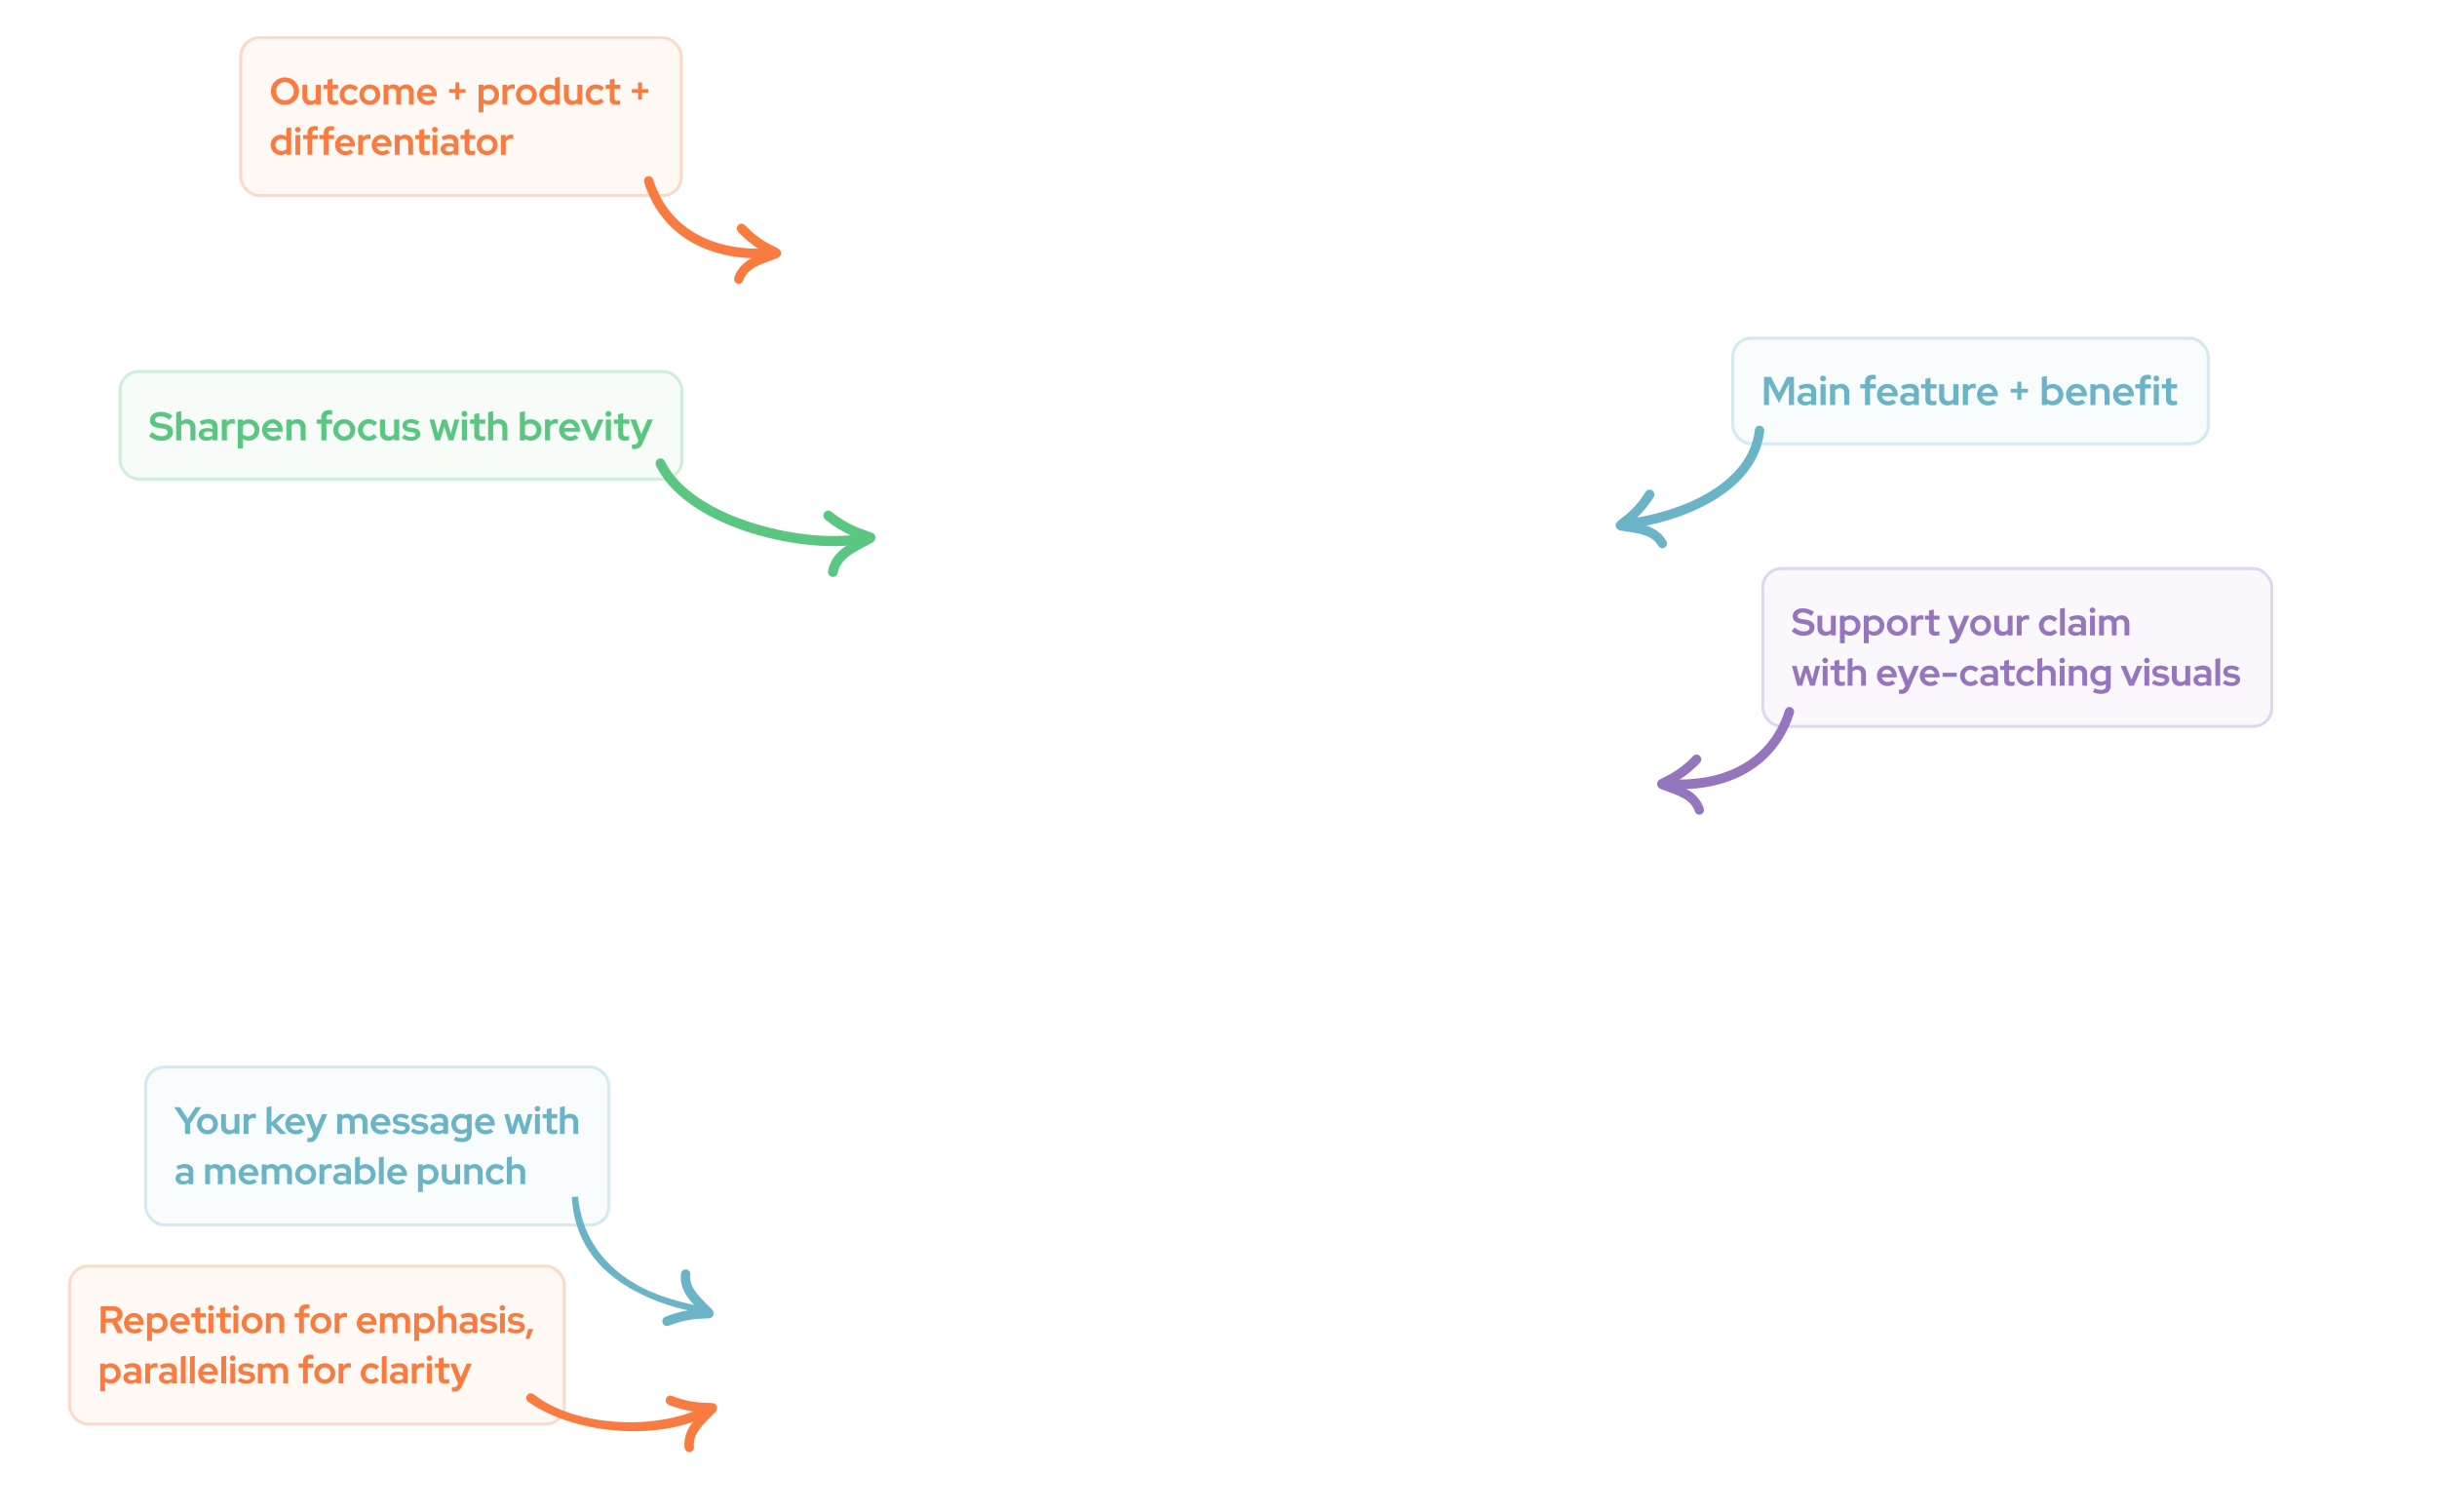 <svg width="1212" height="752" viewBox="0 0 1212 752" fill="none" xmlns="http://www.w3.org/2000/svg">
<rect x="861" y="167.43" width="238" height="54" rx="10" fill="#6BB4C8" fill-opacity="0.05"/>
<rect x="861.75" y="168.18" width="236.5" height="52.5" rx="9.25" stroke="#6BB4C8" stroke-opacity="0.25" stroke-width="1.5"/>
<path d="M877.32 201.43V187.43H880.78L884.76 195.37L888.74 187.43H892.22V201.43H889.68V190.81L884.74 200.43L879.78 190.79V201.43H877.32ZM897.724 201.61C895.484 201.61 893.944 200.31 893.944 198.43C893.944 196.47 895.504 195.31 898.144 195.31C899.064 195.31 899.964 195.45 900.764 195.75V194.91C900.764 193.63 899.984 192.99 898.484 192.99C897.604 192.99 896.624 193.25 895.324 193.85L894.404 191.97C896.004 191.23 897.444 190.87 898.904 190.87C901.684 190.87 903.264 192.25 903.264 194.67V201.43H900.764V200.65C899.884 201.31 898.904 201.61 897.724 201.61ZM896.344 198.39C896.344 199.23 897.144 199.77 898.364 199.77C899.304 199.77 900.104 199.53 900.764 199.01V197.45C900.064 197.13 899.324 196.99 898.464 196.99C897.144 196.99 896.344 197.51 896.344 198.39ZM906.681 189.71C905.861 189.71 905.201 189.05 905.201 188.25C905.201 187.43 905.861 186.79 906.681 186.79C907.481 186.79 908.141 187.43 908.141 188.25C908.141 189.05 907.481 189.71 906.681 189.71ZM905.401 201.43V191.07H907.941V201.43H905.401ZM910.147 201.43V191.07H912.687V191.97C913.467 191.25 914.487 190.87 915.647 190.87C918.047 190.87 919.727 192.57 919.727 194.99V201.43H917.207V195.37C917.207 193.95 916.307 193.07 914.927 193.07C913.967 193.07 913.187 193.47 912.687 194.19V201.43H910.147ZM927.508 201.43V193.19H925.188V191.07H927.508V189.93C927.508 187.65 928.868 186.39 931.328 186.39C931.888 186.39 932.488 186.47 932.908 186.59V188.73C932.428 188.61 932.068 188.57 931.648 188.57C930.568 188.57 930.048 189.01 930.048 189.99V191.07H932.908V193.19H930.048V201.43H927.508ZM938.957 201.63C935.837 201.63 933.437 199.27 933.437 196.25C933.437 193.25 935.757 190.91 938.717 190.91C941.637 190.91 943.817 193.27 943.817 196.43V197.09H935.997C936.337 198.49 937.537 199.49 939.077 199.49C940.017 199.49 940.877 199.17 941.437 198.63L943.097 200.17C941.837 201.17 940.577 201.63 938.957 201.63ZM935.977 195.27H941.317C941.017 193.95 939.957 193.01 938.657 193.01C937.317 193.01 936.297 193.89 935.977 195.27ZM948.779 201.61C946.539 201.61 944.999 200.31 944.999 198.43C944.999 196.47 946.559 195.31 949.199 195.31C950.119 195.31 951.019 195.45 951.819 195.75V194.91C951.819 193.63 951.039 192.99 949.539 192.99C948.659 192.99 947.679 193.25 946.379 193.85L945.459 191.97C947.059 191.23 948.499 190.87 949.959 190.87C952.739 190.87 954.319 192.25 954.319 194.67V201.43H951.819V200.65C950.939 201.31 949.959 201.61 948.779 201.61ZM947.399 198.39C947.399 199.23 948.199 199.77 949.419 199.77C950.359 199.77 951.159 199.53 951.819 199.01V197.45C951.119 197.13 950.379 196.99 949.519 196.99C948.199 196.99 947.399 197.51 947.399 198.39ZM960.942 201.59C958.723 201.59 957.562 200.57 957.562 198.61V193.19H955.423V191.07H957.562V188.43L960.083 187.85V191.07H963.083V193.19H960.083V198.07C960.083 199.07 960.483 199.45 961.543 199.45C962.083 199.45 962.483 199.39 963.003 199.21V201.29C962.443 201.47 961.543 201.59 960.942 201.59ZM968.483 201.63C966.083 201.63 964.403 199.95 964.403 197.53V191.07H966.923V197.13C966.923 198.55 967.823 199.45 969.203 199.45C970.183 199.45 970.943 199.03 971.443 198.31V191.07H973.983V201.43H971.443V200.53C970.663 201.25 969.663 201.63 968.483 201.63ZM976.182 201.43V191.07H978.722V192.27C979.382 191.35 980.342 190.85 981.502 190.85C982.042 190.85 982.322 190.91 982.622 191.05V193.29C982.222 193.13 981.742 193.03 981.282 193.03C980.162 193.03 979.262 193.61 978.722 194.65V201.43H976.182ZM988.742 201.63C985.622 201.63 983.222 199.27 983.222 196.25C983.222 193.25 985.542 190.91 988.502 190.91C991.422 190.91 993.602 193.27 993.602 196.43V197.09H985.782C986.122 198.49 987.322 199.49 988.862 199.49C989.802 199.49 990.662 199.17 991.222 198.63L992.882 200.17C991.622 201.17 990.362 201.63 988.742 201.63ZM985.762 195.27H991.102C990.802 193.95 989.742 193.01 988.442 193.01C987.102 193.01 986.082 193.89 985.762 195.27ZM1003.3 198.79V195.25H1000.02V193.33H1003.3V189.81H1005.3V193.33H1008.58V195.25H1005.3V198.79H1003.3ZM1015.46 201.43V187.43L1018 186.99V191.95C1018.82 191.27 1019.86 190.93 1020.96 190.93C1023.92 190.93 1026.22 193.27 1026.22 196.25C1026.22 199.25 1023.9 201.57 1020.9 201.57C1019.82 201.57 1018.8 201.25 1017.96 200.67V201.43H1015.46ZM1020.58 199.41C1022.38 199.41 1023.74 198.05 1023.74 196.27C1023.74 194.47 1022.36 193.11 1020.58 193.11C1019.54 193.11 1018.62 193.47 1018 194.17V198.37C1018.62 199.03 1019.56 199.41 1020.58 199.41ZM1033.02 201.63C1029.9 201.63 1027.5 199.27 1027.5 196.25C1027.5 193.25 1029.82 190.91 1032.78 190.91C1035.7 190.91 1037.88 193.27 1037.88 196.43V197.09H1030.06C1030.4 198.49 1031.6 199.49 1033.14 199.49C1034.08 199.49 1034.94 199.17 1035.5 198.63L1037.16 200.17C1035.9 201.17 1034.64 201.63 1033.02 201.63ZM1030.04 195.27H1035.38C1035.08 193.95 1034.02 193.01 1032.72 193.01C1031.38 193.01 1030.36 193.89 1030.04 195.27ZM1039.62 201.43V191.07H1042.16V191.97C1042.94 191.25 1043.96 190.87 1045.12 190.87C1047.52 190.87 1049.2 192.57 1049.2 194.99V201.43H1046.68V195.37C1046.68 193.95 1045.78 193.07 1044.4 193.07C1043.44 193.07 1042.66 193.47 1042.16 194.19V201.43H1039.62ZM1056.4 201.63C1053.28 201.63 1050.88 199.27 1050.88 196.25C1050.88 193.25 1053.2 190.91 1056.16 190.91C1059.08 190.91 1061.26 193.27 1061.26 196.43V197.09H1053.44C1053.78 198.49 1054.98 199.49 1056.52 199.49C1057.46 199.49 1058.32 199.17 1058.88 198.63L1060.54 200.17C1059.28 201.17 1058.02 201.63 1056.4 201.63ZM1053.42 195.27H1058.76C1058.46 193.95 1057.4 193.01 1056.1 193.01C1054.76 193.01 1053.74 193.89 1053.42 195.27ZM1064.29 201.43V193.19H1061.97V191.07H1064.29V189.93C1064.29 187.65 1065.65 186.39 1068.11 186.39C1068.67 186.39 1069.27 186.47 1069.69 186.59V188.73C1069.21 188.61 1068.85 188.57 1068.43 188.57C1067.35 188.57 1066.83 189.01 1066.83 189.99V191.07H1069.69V193.19H1066.83V201.43H1064.29ZM1072.41 189.71C1071.61 189.71 1070.95 189.05 1070.95 188.25C1070.95 187.43 1071.61 186.79 1072.41 186.79C1073.23 186.79 1073.87 187.43 1073.87 188.25C1073.87 189.05 1073.23 189.71 1072.41 189.71ZM1071.15 201.43V191.07H1073.67V201.43H1071.15ZM1080.61 201.59C1078.39 201.59 1077.23 200.57 1077.23 198.61V193.19H1075.09V191.07H1077.23V188.43L1079.75 187.85V191.07H1082.75V193.19H1079.75V198.07C1079.75 199.07 1080.15 199.45 1081.21 199.45C1081.75 199.45 1082.15 199.39 1082.67 199.21V201.29C1082.11 201.47 1081.21 201.59 1080.61 201.59Z" fill="#6BB4C8"/>
<path fill-rule="evenodd" clip-rule="evenodd" d="M874.292 213.962C870.951 243.537 832.997 257.049 807.725 259.891C807.291 259.941 806.987 260.368 807.049 260.846C807.111 261.324 807.513 261.673 807.947 261.623C833.927 258.703 872.435 244.643 875.87 214.24C875.924 213.766 875.614 213.319 875.178 213.242C874.743 213.164 874.347 213.487 874.292 213.962Z" fill="#5BC682" stroke="#6BB4C8" stroke-width="3.073"/>
<path fill-rule="evenodd" clip-rule="evenodd" d="M807.729 260.818C808.837 259.934 810.24 258.842 810.395 258.713C814.615 255.214 818.087 251.163 821.12 246.394C821.367 246.007 821.271 245.461 820.909 245.176C820.546 244.891 820.051 244.974 819.804 245.361C816.865 249.987 813.498 253.916 809.404 257.31C809.166 257.508 806.011 259.961 805.409 260.51C805.161 260.735 805.087 260.949 805.074 261.001C804.996 261.277 805.051 261.495 805.122 261.654C805.204 261.834 805.404 262.096 805.783 262.234C806.181 262.377 807.061 262.454 807.282 262.493C810.62 263.09 814.381 263.439 817.822 264.535C821.102 265.579 824.095 267.304 826.061 270.691C826.3 271.104 826.793 271.237 827.161 270.991C827.529 270.745 827.632 270.208 827.393 269.796C825.194 266.009 821.878 264.031 818.212 262.863C814.792 261.775 811.064 261.4 807.729 260.818Z" fill="#5BC682" stroke="#6BB4C8" stroke-width="3.073"/>
<rect x="119" y="18" width="220.592" height="80" rx="10" fill="#FA7B3F" fill-opacity="0.05"/>
<rect x="119.75" y="18.75" width="219.092" height="78.5" rx="9.25" stroke="#FA7B3F" stroke-opacity="0.25" stroke-width="1.5"/>
<path d="M141.714 52.209C137.781 52.209 134.703 49.188 134.703 45.35C134.703 41.512 137.781 38.491 141.714 38.491C145.647 38.491 148.725 41.512 148.725 45.35C148.725 49.188 145.647 52.209 141.714 52.209ZM141.714 49.872C144.203 49.872 146.103 47.915 146.103 45.35C146.103 42.785 144.203 40.828 141.714 40.828C139.225 40.828 137.325 42.785 137.325 45.35C137.325 47.915 139.225 49.872 141.714 49.872ZM154.283 52.19C152.003 52.19 150.407 50.594 150.407 48.295V42.158H152.801V47.915C152.801 49.264 153.656 50.119 154.967 50.119C155.898 50.119 156.62 49.72 157.095 49.036V42.158H159.508V52H157.095V51.145C156.354 51.829 155.404 52.19 154.283 52.19ZM166.138 52.152C164.029 52.152 162.927 51.183 162.927 49.321V44.172H160.894V42.158H162.927V39.65L165.321 39.099V42.158H168.171V44.172H165.321V48.808C165.321 49.758 165.701 50.119 166.708 50.119C167.221 50.119 167.601 50.062 168.095 49.891V51.867C167.563 52.038 166.708 52.152 166.138 52.152ZM174.046 52.19C171.158 52.19 168.916 49.967 168.916 47.079C168.916 44.21 171.158 41.968 174.046 41.968C175.585 41.968 177.067 42.595 178.074 43.697L176.592 45.274C175.87 44.476 175.034 44.077 174.084 44.077C172.507 44.077 171.291 45.388 171.291 47.079C171.291 48.789 172.526 50.081 174.141 50.081C175.053 50.081 175.832 49.72 176.573 48.941L178.017 50.461C176.991 51.544 175.547 52.19 174.046 52.19ZM183.9 52.19C180.974 52.19 178.694 49.948 178.694 47.098C178.694 44.229 180.974 41.987 183.9 41.987C186.826 41.987 189.125 44.229 189.125 47.098C189.125 49.948 186.826 52.19 183.9 52.19ZM183.9 50.1C185.515 50.1 186.769 48.77 186.769 47.098C186.769 45.388 185.496 44.077 183.9 44.077C182.304 44.077 181.05 45.388 181.05 47.098C181.05 48.77 182.304 50.1 183.9 50.1ZM190.765 52V42.158H193.178V42.975C193.881 42.31 194.774 41.968 195.8 41.968C197.092 41.968 198.137 42.538 198.783 43.488C199.6 42.5 200.702 41.968 202.051 41.968C204.255 41.968 205.794 43.583 205.794 45.882V52H203.4V46.243C203.4 44.894 202.621 44.058 201.424 44.058C200.588 44.058 199.904 44.419 199.429 45.122C199.448 45.369 199.486 45.616 199.486 45.882V52H197.073V46.243C197.073 44.894 196.313 44.058 195.116 44.058C194.299 44.058 193.634 44.381 193.178 45.046V52H190.765ZM212.642 52.19C209.678 52.19 207.398 49.948 207.398 47.079C207.398 44.229 209.602 42.006 212.414 42.006C215.188 42.006 217.259 44.248 217.259 47.25V47.877H209.83C210.153 49.207 211.293 50.157 212.756 50.157C213.649 50.157 214.466 49.853 214.998 49.34L216.575 50.803C215.378 51.753 214.181 52.19 212.642 52.19ZM209.811 46.148H214.884C214.599 44.894 213.592 44.001 212.357 44.001C211.084 44.001 210.115 44.837 209.811 46.148ZM226.477 49.492V46.129H223.361V44.305H226.477V40.961H228.377V44.305H231.493V46.129H228.377V49.492H226.477ZM238.024 55.876V42.158H240.399V43.013C241.197 42.367 242.185 42.025 243.249 42.025C246.061 42.025 248.246 44.248 248.246 47.079C248.246 49.929 246.042 52.133 243.192 52.133C242.185 52.133 241.235 51.848 240.437 51.297V55.876H238.024ZM242.888 50.081C244.598 50.081 245.89 48.789 245.89 47.098C245.89 45.388 244.579 44.096 242.888 44.096C241.9 44.096 241.026 44.438 240.437 45.103V49.093C241.026 49.72 241.919 50.081 242.888 50.081ZM249.899 52V42.158H252.312V43.298C252.939 42.424 253.851 41.949 254.953 41.949C255.466 41.949 255.732 42.006 256.017 42.139V44.267C255.637 44.115 255.181 44.02 254.744 44.02C253.68 44.02 252.825 44.571 252.312 45.559V52H249.899ZM261.793 52.19C258.867 52.19 256.587 49.948 256.587 47.098C256.587 44.229 258.867 41.987 261.793 41.987C264.719 41.987 267.018 44.229 267.018 47.098C267.018 49.948 264.719 52.19 261.793 52.19ZM261.793 50.1C263.408 50.1 264.662 48.77 264.662 47.098C264.662 45.388 263.389 44.077 261.793 44.077C260.197 44.077 258.943 45.388 258.943 47.098C258.943 48.77 260.197 50.1 261.793 50.1ZM273.198 52.133C270.405 52.133 268.22 49.91 268.22 47.079C268.22 44.229 270.424 42.025 273.274 42.025C274.262 42.025 275.231 42.31 276.029 42.861V38.7L278.442 38.282V52H276.048V51.145C275.269 51.791 274.281 52.133 273.198 52.133ZM273.578 50.081C274.566 50.081 275.421 49.72 276.029 49.055V45.065C275.44 44.438 274.547 44.077 273.578 44.077C271.887 44.077 270.576 45.369 270.576 47.06C270.576 48.77 271.887 50.081 273.578 50.081ZM284.351 52.19C282.071 52.19 280.475 50.594 280.475 48.295V42.158H282.869V47.915C282.869 49.264 283.724 50.119 285.035 50.119C285.966 50.119 286.688 49.72 287.163 49.036V42.158H289.576V52H287.163V51.145C286.422 51.829 285.472 52.19 284.351 52.19ZM296.358 52.19C293.47 52.19 291.228 49.967 291.228 47.079C291.228 44.21 293.47 41.968 296.358 41.968C297.897 41.968 299.379 42.595 300.386 43.697L298.904 45.274C298.182 44.476 297.346 44.077 296.396 44.077C294.819 44.077 293.603 45.388 293.603 47.079C293.603 48.789 294.838 50.081 296.453 50.081C297.365 50.081 298.144 49.72 298.885 48.941L300.329 50.461C299.303 51.544 297.859 52.19 296.358 52.19ZM306.448 52.152C304.339 52.152 303.237 51.183 303.237 49.321V44.172H301.204V42.158H303.237V39.65L305.631 39.099V42.158H308.481V44.172H305.631V48.808C305.631 49.758 306.011 50.119 307.018 50.119C307.531 50.119 307.911 50.062 308.405 49.891V51.867C307.873 52.038 307.018 52.152 306.448 52.152ZM317.357 49.492V46.129H314.241V44.305H317.357V40.961H319.257V44.305H322.373V46.129H319.257V49.492H317.357ZM139.586 77.133C136.793 77.133 134.608 74.91 134.608 72.079C134.608 69.229 136.812 67.025 139.662 67.025C140.65 67.025 141.619 67.31 142.417 67.861V63.7L144.83 63.282V77H142.436V76.145C141.657 76.791 140.669 77.133 139.586 77.133ZM139.966 75.081C140.954 75.081 141.809 74.72 142.417 74.055V70.065C141.828 69.438 140.935 69.077 139.966 69.077C138.275 69.077 136.964 70.369 136.964 72.06C136.964 73.77 138.275 75.081 139.966 75.081ZM148.136 65.866C147.357 65.866 146.73 65.239 146.73 64.479C146.73 63.7 147.357 63.092 148.136 63.092C148.896 63.092 149.523 63.7 149.523 64.479C149.523 65.239 148.896 65.866 148.136 65.866ZM146.92 77V67.158H149.333V77H146.92ZM152.93 77V69.172H150.726V67.158H152.93V66.075C152.93 63.909 154.222 62.712 156.559 62.712C157.091 62.712 157.661 62.788 158.06 62.902V64.935C157.604 64.821 157.262 64.783 156.863 64.783C155.837 64.783 155.343 65.201 155.343 66.132V67.158H158.06V69.172H155.343V77H152.93ZM161.001 77V69.172H158.797V67.158H161.001V66.075C161.001 63.909 162.293 62.712 164.63 62.712C165.162 62.712 165.732 62.788 166.131 62.902V64.935C165.675 64.821 165.333 64.783 164.934 64.783C163.908 64.783 163.414 65.201 163.414 66.132V67.158H166.131V69.172H163.414V77H161.001ZM171.877 77.19C168.913 77.19 166.633 74.948 166.633 72.079C166.633 69.229 168.837 67.006 171.649 67.006C174.423 67.006 176.494 69.248 176.494 72.25V72.877H169.065C169.388 74.207 170.528 75.157 171.991 75.157C172.884 75.157 173.701 74.853 174.233 74.34L175.81 75.803C174.613 76.753 173.416 77.19 171.877 77.19ZM169.046 71.148H174.119C173.834 69.894 172.827 69.001 171.592 69.001C170.319 69.001 169.35 69.837 169.046 71.148ZM178.148 77V67.158H180.561V68.298C181.188 67.424 182.1 66.949 183.202 66.949C183.715 66.949 183.981 67.006 184.266 67.139V69.267C183.886 69.115 183.43 69.02 182.993 69.02C181.929 69.02 181.074 69.571 180.561 70.559V77H178.148ZM190.08 77.19C187.116 77.19 184.836 74.948 184.836 72.079C184.836 69.229 187.04 67.006 189.852 67.006C192.626 67.006 194.697 69.248 194.697 72.25V72.877H187.268C187.591 74.207 188.731 75.157 190.194 75.157C191.087 75.157 191.904 74.853 192.436 74.34L194.013 75.803C192.816 76.753 191.619 77.19 190.08 77.19ZM187.249 71.148H192.322C192.037 69.894 191.03 69.001 189.795 69.001C188.522 69.001 187.553 69.837 187.249 71.148ZM196.35 77V67.158H198.763V68.013C199.504 67.329 200.473 66.968 201.575 66.968C203.855 66.968 205.451 68.583 205.451 70.882V77H203.057V71.243C203.057 69.894 202.202 69.058 200.891 69.058C199.979 69.058 199.238 69.438 198.763 70.122V77H196.35ZM211.745 77.152C209.636 77.152 208.534 76.183 208.534 74.321V69.172H206.501V67.158H208.534V64.65L210.928 64.099V67.158H213.778V69.172H210.928V73.808C210.928 74.758 211.308 75.119 212.315 75.119C212.828 75.119 213.208 75.062 213.702 74.891V76.867C213.17 77.038 212.315 77.152 211.745 77.152ZM216.306 65.866C215.527 65.866 214.9 65.239 214.9 64.479C214.9 63.7 215.527 63.092 216.306 63.092C217.066 63.092 217.693 63.7 217.693 64.479C217.693 65.239 217.066 65.866 216.306 65.866ZM215.09 77V67.158H217.503V77H215.09ZM222.734 77.171C220.606 77.171 219.143 75.936 219.143 74.15C219.143 72.288 220.625 71.186 223.133 71.186C224.007 71.186 224.862 71.319 225.622 71.604V70.806C225.622 69.59 224.881 68.982 223.456 68.982C222.62 68.982 221.689 69.229 220.454 69.799L219.58 68.013C221.1 67.31 222.468 66.968 223.855 66.968C226.496 66.968 227.997 68.279 227.997 70.578V77H225.622V76.259C224.786 76.886 223.855 77.171 222.734 77.171ZM221.423 74.112C221.423 74.91 222.183 75.423 223.342 75.423C224.235 75.423 224.995 75.195 225.622 74.701V73.219C224.957 72.915 224.254 72.782 223.437 72.782C222.183 72.782 221.423 73.276 221.423 74.112ZM234.289 77.152C232.18 77.152 231.078 76.183 231.078 74.321V69.172H229.045V67.158H231.078V64.65L233.472 64.099V67.158H236.322V69.172H233.472V73.808C233.472 74.758 233.852 75.119 234.859 75.119C235.372 75.119 235.752 75.062 236.246 74.891V76.867C235.714 77.038 234.859 77.152 234.289 77.152ZM242.273 77.19C239.347 77.19 237.067 74.948 237.067 72.098C237.067 69.229 239.347 66.987 242.273 66.987C245.199 66.987 247.498 69.229 247.498 72.098C247.498 74.948 245.199 77.19 242.273 77.19ZM242.273 75.1C243.888 75.1 245.142 73.77 245.142 72.098C245.142 70.388 243.869 69.077 242.273 69.077C240.677 69.077 239.423 70.388 239.423 72.098C239.423 73.77 240.677 75.1 242.273 75.1ZM249.138 77V67.158H251.551V68.298C252.178 67.424 253.09 66.949 254.192 66.949C254.705 66.949 254.971 67.006 255.256 67.139V69.267C254.876 69.115 254.42 69.02 253.983 69.02C252.919 69.02 252.064 69.571 251.551 70.559V77H249.138Z" fill="#FA7B3F"/>
<path fill-rule="evenodd" clip-rule="evenodd" d="M323.333 89.688C332.411 118.032 358.665 127.042 384.004 124.871C384.439 124.835 384.821 125.194 384.854 125.675C384.887 126.155 384.561 126.577 384.126 126.613C358.078 128.846 331.173 119.407 321.841 90.269C321.695 89.815 321.911 89.316 322.324 89.154C322.735 88.993 323.187 89.232 323.333 89.688Z" fill="#5BC682" stroke="#FA7B3F" stroke-width="3.073"/>
<path fill-rule="evenodd" clip-rule="evenodd" d="M384.182 125.784C382.922 125.135 381.332 124.339 381.154 124.243C376.33 121.639 372.131 118.349 368.221 114.267C367.904 113.936 367.89 113.382 368.19 113.031C368.49 112.68 368.992 112.666 369.309 112.996C373.099 116.956 377.171 120.148 381.851 122.673C382.124 122.821 385.698 124.607 386.396 125.028C386.683 125.199 386.798 125.394 386.821 125.443C386.952 125.698 386.941 125.923 386.902 126.093C386.857 126.285 386.713 126.581 386.368 126.791C386.006 127.01 385.158 127.257 384.949 127.339C381.793 128.579 378.173 129.66 375.014 131.409C372.002 133.076 369.406 135.354 368.143 139.061C367.99 139.513 367.532 139.741 367.123 139.571C366.714 139.402 366.507 138.896 366.661 138.445C368.074 134.3 370.938 131.71 374.304 129.846C377.444 128.108 381.026 127.009 384.182 125.784Z" fill="#5BC682" stroke="#FA7B3F" stroke-width="3.073"/>
<path fill-rule="evenodd" clip-rule="evenodd" d="M329.23 229.996C343.564 259.987 402.763 272.793 430.474 266.558C430.95 266.452 431.427 266.792 431.536 267.319C431.645 267.845 431.348 268.361 430.872 268.467C402.386 274.879 342.401 261.697 327.667 230.865C327.436 230.385 327.6 229.801 328.032 229.559C328.463 229.318 328.999 229.514 329.23 229.996Z" fill="#5BC682" stroke="#5BC682" stroke-width="3.073"/>
<path fill-rule="evenodd" clip-rule="evenodd" d="M430.809 267.543C429.316 267.016 427.437 266.376 427.225 266.296C421.493 264.145 416.348 261.139 411.405 257.214C411.003 256.896 410.904 256.284 411.183 255.851C411.461 255.418 412.015 255.325 412.416 255.643C417.209 259.451 422.198 262.368 427.758 264.454C428.082 264.576 432.308 266.011 433.144 266.371C433.488 266.517 433.644 266.716 433.677 266.767C433.86 267.029 433.882 267.279 433.865 267.473C433.844 267.693 433.729 268.043 433.379 268.327C433.012 268.624 432.111 269.026 431.892 269.148C428.588 270.998 424.745 272.741 421.515 275.154C418.434 277.455 415.906 280.368 415.069 284.662C414.968 285.185 414.495 285.506 414.017 285.381C413.539 285.255 413.234 284.727 413.336 284.204C414.272 279.404 417.049 276.104 420.492 273.533C423.704 271.134 427.501 269.376 430.809 267.543Z" fill="#5BC682" stroke="#5BC682" stroke-width="3.073"/>
<rect x="59" y="184" width="280.847" height="55" rx="10" fill="#5BC682" fill-opacity="0.05"/>
<rect x="59.75" y="184.75" width="279.347" height="53.5" rx="9.25" stroke="#5BC682" stroke-opacity="0.25" stroke-width="1.5"/>
<path d="M80.22 219.2C77.98 219.2 75.74 218.32 74.08 216.76L75.64 214.84C77.24 216.28 78.7 216.92 80.4 216.92C82.24 216.92 83.42 216.16 83.42 215C83.42 213.96 82.72 213.46 80.96 213.16L78.32 212.7C75.86 212.28 74.62 211.02 74.62 208.98C74.62 206.42 76.7 204.8 80.02 204.8C82.06 204.8 84.2 205.52 85.76 206.76L84.32 208.76C82.82 207.6 81.38 207.06 79.86 207.06C78.22 207.06 77.16 207.74 77.16 208.78C77.16 209.72 77.76 210.18 79.28 210.42L81.82 210.84C84.68 211.3 86.06 212.6 86.06 214.76C86.06 217.46 83.76 219.2 80.22 219.2ZM87.62 219V205L90.159 204.44V209.54C90.939 208.82 91.96 208.44 93.12 208.44C95.519 208.44 97.2 210.14 97.2 212.56V219H94.68V212.94C94.68 211.52 93.779 210.64 92.4 210.64C91.439 210.64 90.659 211.04 90.159 211.76V219H87.62ZM102.638 219.18C100.398 219.18 98.858 217.88 98.858 216C98.858 214.04 100.418 212.88 103.058 212.88C103.978 212.88 104.878 213.02 105.678 213.32V212.48C105.678 211.2 104.898 210.56 103.398 210.56C102.518 210.56 101.538 210.82 100.238 211.42L99.318 209.54C100.918 208.8 102.358 208.44 103.818 208.44C106.598 208.44 108.178 209.82 108.178 212.24V219H105.678V218.22C104.798 218.88 103.818 219.18 102.638 219.18ZM101.258 215.96C101.258 216.8 102.058 217.34 103.278 217.34C104.218 217.34 105.018 217.1 105.678 216.58V215.02C104.978 214.7 104.238 214.56 103.378 214.56C102.058 214.56 101.258 215.08 101.258 215.96ZM110.315 219V208.64H112.855V209.84C113.515 208.92 114.475 208.42 115.635 208.42C116.175 208.42 116.455 208.48 116.755 208.62V210.86C116.355 210.7 115.875 210.6 115.415 210.6C114.295 210.6 113.395 211.18 112.855 212.22V219H110.315ZM118.284 223.08V208.64H120.784V209.54C121.624 208.86 122.664 208.5 123.784 208.5C126.744 208.5 129.044 210.84 129.044 213.82C129.044 216.82 126.724 219.14 123.724 219.14C122.664 219.14 121.664 218.84 120.824 218.26V223.08H118.284ZM123.404 216.98C125.204 216.98 126.564 215.62 126.564 213.84C126.564 212.04 125.184 210.68 123.404 210.68C122.364 210.68 121.444 211.04 120.824 211.74V215.94C121.444 216.6 122.384 216.98 123.404 216.98ZM135.844 219.2C132.724 219.2 130.324 216.84 130.324 213.82C130.324 210.82 132.644 208.48 135.604 208.48C138.524 208.48 140.704 210.84 140.704 214V214.66H132.884C133.224 216.06 134.424 217.06 135.964 217.06C136.904 217.06 137.764 216.74 138.324 216.2L139.984 217.74C138.724 218.74 137.464 219.2 135.844 219.2ZM132.864 212.84H138.204C137.904 211.52 136.844 210.58 135.544 210.58C134.204 210.58 133.184 211.46 132.864 212.84ZM142.444 219V208.64H144.984V209.54C145.764 208.82 146.784 208.44 147.944 208.44C150.344 208.44 152.024 210.14 152.024 212.56V219H149.504V212.94C149.504 211.52 148.604 210.64 147.224 210.64C146.264 210.64 145.484 211.04 144.984 211.76V219H142.444ZM159.805 219V210.76H157.485V208.64H159.805V207.5C159.805 205.22 161.165 203.96 163.625 203.96C164.185 203.96 164.785 204.04 165.205 204.16V206.3C164.725 206.18 164.365 206.14 163.945 206.14C162.865 206.14 162.345 206.58 162.345 207.56V208.64H165.205V210.76H162.345V219H159.805ZM171.214 219.2C168.134 219.2 165.734 216.84 165.734 213.84C165.734 210.82 168.134 208.46 171.214 208.46C174.294 208.46 176.714 210.82 176.714 213.84C176.714 216.84 174.294 219.2 171.214 219.2ZM171.214 217C172.914 217 174.234 215.6 174.234 213.84C174.234 212.04 172.894 210.66 171.214 210.66C169.534 210.66 168.214 212.04 168.214 213.84C168.214 215.6 169.534 217 171.214 217ZM183.38 219.2C180.34 219.2 177.98 216.86 177.98 213.82C177.98 210.8 180.34 208.44 183.38 208.44C185 208.44 186.56 209.1 187.62 210.26L186.06 211.92C185.3 211.08 184.42 210.66 183.42 210.66C181.76 210.66 180.48 212.04 180.48 213.82C180.48 215.62 181.78 216.98 183.48 216.98C184.44 216.98 185.26 216.6 186.04 215.78L187.56 217.38C186.48 218.52 184.96 219.2 183.38 219.2ZM193.046 219.2C190.646 219.2 188.966 217.52 188.966 215.1V208.64H191.486V214.7C191.486 216.12 192.386 217.02 193.766 217.02C194.746 217.02 195.506 216.6 196.006 215.88V208.64H198.546V219H196.006V218.1C195.226 218.82 194.226 219.2 193.046 219.2ZM204.545 219.2C202.665 219.2 201.025 218.68 199.845 217.74L201.125 216.06C202.305 216.88 203.385 217.28 204.505 217.28C205.785 217.28 206.625 216.78 206.625 216.06C206.625 215.46 206.205 215.12 205.245 214.98L203.285 214.7C201.225 214.38 200.165 213.36 200.165 211.7C200.165 209.74 201.805 208.46 204.405 208.46C205.905 208.46 207.345 208.9 208.625 209.76L207.385 211.42C206.265 210.72 205.245 210.38 204.165 210.38C203.125 210.38 202.425 210.84 202.425 211.5C202.425 212.14 202.845 212.44 203.905 212.6L205.865 212.88C207.905 213.18 209.025 214.2 209.025 215.82C209.025 217.76 207.105 219.2 204.545 219.2ZM216.455 219L213.595 208.64H216.015L217.815 215.58L219.955 208.64H222.095L224.235 215.58L226.035 208.64H228.395L225.515 219H223.095L220.995 212.12L218.915 219H216.455ZM230.989 207.28C230.169 207.28 229.509 206.62 229.509 205.82C229.509 205 230.169 204.36 230.989 204.36C231.789 204.36 232.449 205 232.449 205.82C232.449 206.62 231.789 207.28 230.989 207.28ZM229.709 219V208.64H232.249V219H229.709ZM239.235 219.16C237.015 219.16 235.855 218.14 235.855 216.18V210.76H233.715V208.64H235.855V206L238.375 205.42V208.64H241.375V210.76H238.375V215.64C238.375 216.64 238.775 217.02 239.835 217.02C240.375 217.02 240.775 216.96 241.295 216.78V218.86C240.735 219.04 239.835 219.16 239.235 219.16ZM242.756 219V205L245.296 204.44V209.54C246.076 208.82 247.096 208.44 248.256 208.44C250.656 208.44 252.336 210.14 252.336 212.56V219H249.816V212.94C249.816 211.52 248.916 210.64 247.536 210.64C246.576 210.64 245.796 211.04 245.296 211.76V219H242.756ZM258.538 219V205L261.078 204.56V209.52C261.898 208.84 262.938 208.5 264.038 208.5C266.998 208.5 269.298 210.84 269.298 213.82C269.298 216.82 266.978 219.14 263.978 219.14C262.898 219.14 261.878 218.82 261.038 218.24V219H258.538ZM263.658 216.98C265.458 216.98 266.818 215.62 266.818 213.84C266.818 212.04 265.438 210.68 263.658 210.68C262.618 210.68 261.698 211.04 261.078 211.74V215.94C261.698 216.6 262.638 216.98 263.658 216.98ZM271.038 219V208.64H273.578V209.84C274.238 208.92 275.198 208.42 276.358 208.42C276.898 208.42 277.178 208.48 277.478 208.62V210.86C277.078 210.7 276.598 210.6 276.138 210.6C275.018 210.6 274.118 211.18 273.578 212.22V219H271.038ZM283.598 219.2C280.478 219.2 278.078 216.84 278.078 213.82C278.078 210.82 280.398 208.48 283.358 208.48C286.278 208.48 288.457 210.84 288.457 214V214.66H280.638C280.978 216.06 282.178 217.06 283.718 217.06C284.658 217.06 285.518 216.74 286.078 216.2L287.738 217.74C286.478 218.74 285.218 219.2 283.598 219.2ZM280.618 212.84H285.958C285.658 211.52 284.598 210.58 283.298 210.58C281.958 210.58 280.938 211.46 280.618 212.84ZM293.265 219L288.825 208.64H291.585L294.525 215.78L297.465 208.64H300.165L295.725 219H293.265ZM302.571 207.28C301.751 207.28 301.091 206.62 301.091 205.82C301.091 205 301.751 204.36 302.571 204.36C303.371 204.36 304.031 205 304.031 205.82C304.031 206.62 303.371 207.28 302.571 207.28ZM301.291 219V208.64H303.831V219H301.291ZM310.817 219.16C308.598 219.16 307.438 218.14 307.438 216.18V210.76H305.298V208.64H307.438V206L309.958 205.42V208.64H312.958V210.76H309.958V215.64C309.958 216.64 310.358 217.02 311.418 217.02C311.958 217.02 312.358 216.96 312.878 216.78V218.86C312.318 219.04 311.418 219.16 310.817 219.16ZM315.454 223.3C314.994 223.3 314.554 223.26 314.274 223.2V221C314.574 221.06 314.814 221.08 315.214 221.08C316.194 221.08 316.874 220.6 317.274 219.64L317.514 219.08L313.454 208.64H316.254L318.954 215.92L321.994 208.64H324.734L319.874 219.94C318.834 222.38 317.634 223.3 315.454 223.3Z" fill="#5BC682"/>
<path fill-rule="evenodd" clip-rule="evenodd" d="M889.211 353.687C880.133 382.032 853.879 391.042 828.541 388.871C828.105 388.835 827.723 389.194 827.69 389.675C827.657 390.155 827.983 390.577 828.418 390.613C854.467 392.846 881.371 383.407 890.703 354.269C890.849 353.815 890.633 353.316 890.22 353.154C889.809 352.993 889.358 353.232 889.211 353.687Z" fill="#5BC682" stroke="#9576BE" stroke-width="3.073"/>
<path fill-rule="evenodd" clip-rule="evenodd" d="M828.362 389.784C829.622 389.135 831.212 388.339 831.39 388.243C836.214 385.639 840.414 382.349 844.323 378.267C844.641 377.936 844.654 377.382 844.355 377.031C844.055 376.68 843.553 376.666 843.235 376.996C839.445 380.956 835.373 384.148 830.693 386.673C830.421 386.821 826.846 388.607 826.148 389.028C825.861 389.199 825.747 389.394 825.724 389.443C825.593 389.698 825.603 389.923 825.642 390.093C825.687 390.285 825.832 390.581 826.177 390.791C826.539 391.01 827.386 391.257 827.596 391.339C830.752 392.579 834.372 393.66 837.53 395.409C840.542 397.076 843.138 399.354 844.401 403.061C844.555 403.513 845.013 403.741 845.422 403.571C845.831 403.402 846.037 402.896 845.884 402.445C844.47 398.3 841.607 395.71 838.241 393.846C835.101 392.108 831.519 391.009 828.362 389.784Z" fill="#5BC682" stroke="#9576BE" stroke-width="3.073"/>
<rect x="876" y="282" width="254.603" height="80" rx="10" fill="#9576BE" fill-opacity="0.05"/>
<rect x="876.75" y="282.75" width="253.103" height="78.5" rx="9.25" stroke="#9576BE" stroke-opacity="0.25" stroke-width="1.5"/>
<path d="M896.909 316.19C894.781 316.19 892.653 315.354 891.076 313.872L892.558 312.048C894.078 313.416 895.465 314.024 897.08 314.024C898.828 314.024 899.949 313.302 899.949 312.2C899.949 311.212 899.284 310.737 897.612 310.452L895.104 310.015C892.767 309.616 891.589 308.419 891.589 306.481C891.589 304.049 893.565 302.51 896.719 302.51C898.657 302.51 900.69 303.194 902.172 304.372L900.804 306.272C899.379 305.17 898.011 304.657 896.567 304.657C895.009 304.657 894.002 305.303 894.002 306.291C894.002 307.184 894.572 307.621 896.016 307.849L898.429 308.248C901.146 308.685 902.457 309.92 902.457 311.972C902.457 314.537 900.272 316.19 896.909 316.19ZM907.758 316.19C905.478 316.19 903.882 314.594 903.882 312.295V306.158H906.276V311.915C906.276 313.264 907.131 314.119 908.442 314.119C909.373 314.119 910.095 313.72 910.57 313.036V306.158H912.983V316H910.57V315.145C909.829 315.829 908.879 316.19 907.758 316.19ZM915.071 319.876V306.158H917.446V307.013C918.244 306.367 919.232 306.025 920.296 306.025C923.108 306.025 925.293 308.248 925.293 311.079C925.293 313.929 923.089 316.133 920.239 316.133C919.232 316.133 918.282 315.848 917.484 315.297V319.876H915.071ZM919.935 314.081C921.645 314.081 922.937 312.789 922.937 311.098C922.937 309.388 921.626 308.096 919.935 308.096C918.947 308.096 918.073 308.438 917.484 309.103V313.093C918.073 313.72 918.966 314.081 919.935 314.081ZM926.946 319.876V306.158H929.321V307.013C930.119 306.367 931.107 306.025 932.171 306.025C934.983 306.025 937.168 308.248 937.168 311.079C937.168 313.929 934.964 316.133 932.114 316.133C931.107 316.133 930.157 315.848 929.359 315.297V319.876H926.946ZM931.81 314.081C933.52 314.081 934.812 312.789 934.812 311.098C934.812 309.388 933.501 308.096 931.81 308.096C930.822 308.096 929.948 308.438 929.359 309.103V313.093C929.948 313.72 930.841 314.081 931.81 314.081ZM943.59 316.19C940.664 316.19 938.384 313.948 938.384 311.098C938.384 308.229 940.664 305.987 943.59 305.987C946.516 305.987 948.815 308.229 948.815 311.098C948.815 313.948 946.516 316.19 943.59 316.19ZM943.59 314.1C945.205 314.1 946.459 312.77 946.459 311.098C946.459 309.388 945.186 308.077 943.59 308.077C941.994 308.077 940.74 309.388 940.74 311.098C940.74 312.77 941.994 314.1 943.59 314.1ZM950.455 316V306.158H952.868V307.298C953.495 306.424 954.407 305.949 955.509 305.949C956.022 305.949 956.288 306.006 956.573 306.139V308.267C956.193 308.115 955.737 308.02 955.3 308.02C954.236 308.02 953.381 308.571 952.868 309.559V316H950.455ZM962.566 316.152C960.457 316.152 959.355 315.183 959.355 313.321V308.172H957.322V306.158H959.355V303.65L961.749 303.099V306.158H964.599V308.172H961.749V312.808C961.749 313.758 962.129 314.119 963.136 314.119C963.649 314.119 964.029 314.062 964.523 313.891V315.867C963.991 316.038 963.136 316.152 962.566 316.152ZM970.645 320.085C970.208 320.085 969.79 320.047 969.524 319.99V317.9C969.809 317.957 970.037 317.976 970.417 317.976C971.348 317.976 971.994 317.52 972.374 316.608L972.602 316.076L968.745 306.158H971.405L973.97 313.074L976.858 306.158H979.461L974.844 316.893C973.856 319.211 972.716 320.085 970.645 320.085ZM985.023 316.19C982.097 316.19 979.817 313.948 979.817 311.098C979.817 308.229 982.097 305.987 985.023 305.987C987.949 305.987 990.248 308.229 990.248 311.098C990.248 313.948 987.949 316.19 985.023 316.19ZM985.023 314.1C986.638 314.1 987.892 312.77 987.892 311.098C987.892 309.388 986.619 308.077 985.023 308.077C983.427 308.077 982.173 309.388 982.173 311.098C982.173 312.77 983.427 314.1 985.023 314.1ZM995.707 316.19C993.427 316.19 991.831 314.594 991.831 312.295V306.158H994.225V311.915C994.225 313.264 995.08 314.119 996.391 314.119C997.322 314.119 998.044 313.72 998.519 313.036V306.158H1000.93V316H998.519V315.145C997.778 315.829 996.828 316.19 995.707 316.19ZM1003.02 316V306.158H1005.43V307.298C1006.06 306.424 1006.97 305.949 1008.07 305.949C1008.59 305.949 1008.85 306.006 1009.14 306.139V308.267C1008.76 308.115 1008.3 308.02 1007.87 308.02C1006.8 308.02 1005.95 308.571 1005.43 309.559V316H1003.02ZM1019.14 316.19C1016.26 316.19 1014.01 313.967 1014.01 311.079C1014.01 308.21 1016.26 305.968 1019.14 305.968C1020.68 305.968 1022.16 306.595 1023.17 307.697L1021.69 309.274C1020.97 308.476 1020.13 308.077 1019.18 308.077C1017.6 308.077 1016.39 309.388 1016.39 311.079C1016.39 312.789 1017.62 314.081 1019.24 314.081C1020.15 314.081 1020.93 313.72 1021.67 312.941L1023.11 314.461C1022.09 315.544 1020.64 316.19 1019.14 316.19ZM1024.51 316V302.7L1026.92 302.282V316H1024.51ZM1032.15 316.171C1030.02 316.171 1028.56 314.936 1028.56 313.15C1028.56 311.288 1030.04 310.186 1032.55 310.186C1033.42 310.186 1034.28 310.319 1035.04 310.604V309.806C1035.04 308.59 1034.3 307.982 1032.87 307.982C1032.04 307.982 1031.11 308.229 1029.87 308.799L1029 307.013C1030.52 306.31 1031.88 305.968 1033.27 305.968C1035.91 305.968 1037.41 307.279 1037.41 309.578V316H1035.04V315.259C1034.2 315.886 1033.27 316.171 1032.15 316.171ZM1030.84 313.112C1030.84 313.91 1031.6 314.423 1032.76 314.423C1033.65 314.423 1034.41 314.195 1035.04 313.701V312.219C1034.37 311.915 1033.67 311.782 1032.85 311.782C1031.6 311.782 1030.84 312.276 1030.84 313.112ZM1040.66 304.866C1039.88 304.866 1039.25 304.239 1039.25 303.479C1039.25 302.7 1039.88 302.092 1040.66 302.092C1041.42 302.092 1042.05 302.7 1042.05 303.479C1042.05 304.239 1041.42 304.866 1040.66 304.866ZM1039.44 316V306.158H1041.86V316H1039.44ZM1043.95 316V306.158H1046.37V306.975C1047.07 306.31 1047.96 305.968 1048.99 305.968C1050.28 305.968 1051.32 306.538 1051.97 307.488C1052.79 306.5 1053.89 305.968 1055.24 305.968C1057.44 305.968 1058.98 307.583 1058.98 309.882V316H1056.59V310.243C1056.59 308.894 1055.81 308.058 1054.61 308.058C1053.78 308.058 1053.09 308.419 1052.62 309.122C1052.64 309.369 1052.67 309.616 1052.67 309.882V316H1050.26V310.243C1050.26 308.894 1049.5 308.058 1048.3 308.058C1047.49 308.058 1046.82 308.381 1046.37 309.046V316H1043.95ZM893.907 341L891.19 331.158H893.489L895.199 337.751L897.232 331.158H899.265L901.298 337.751L903.008 331.158H905.25L902.514 341H900.215L898.22 334.464L896.244 341H893.907ZM907.715 329.866C906.936 329.866 906.309 329.239 906.309 328.479C906.309 327.7 906.936 327.092 907.715 327.092C908.475 327.092 909.102 327.7 909.102 328.479C909.102 329.239 908.475 329.866 907.715 329.866ZM906.499 341V331.158H908.912V341H906.499ZM915.549 341.152C913.44 341.152 912.338 340.183 912.338 338.321V333.172H910.305V331.158H912.338V328.65L914.732 328.099V331.158H917.582V333.172H914.732V337.808C914.732 338.758 915.112 339.119 916.119 339.119C916.632 339.119 917.012 339.062 917.506 338.891V340.867C916.974 341.038 916.119 341.152 915.549 341.152ZM918.894 341V327.7L921.307 327.168V332.013C922.048 331.329 923.017 330.968 924.119 330.968C926.399 330.968 927.995 332.583 927.995 334.882V341H925.601V335.243C925.601 333.894 924.746 333.058 923.435 333.058C922.523 333.058 921.782 333.438 921.307 334.122V341H918.894ZM938.693 341.19C935.729 341.19 933.449 338.948 933.449 336.079C933.449 333.229 935.653 331.006 938.465 331.006C941.239 331.006 943.31 333.248 943.31 336.25V336.877H935.881C936.204 338.207 937.344 339.157 938.807 339.157C939.7 339.157 940.517 338.853 941.049 338.34L942.626 339.803C941.429 340.753 940.232 341.19 938.693 341.19ZM935.862 335.148H940.935C940.65 333.894 939.643 333.001 938.408 333.001C937.135 333.001 936.166 333.837 935.862 335.148ZM945.559 345.085C945.122 345.085 944.704 345.047 944.438 344.99V342.9C944.723 342.957 944.951 342.976 945.331 342.976C946.262 342.976 946.908 342.52 947.288 341.608L947.516 341.076L943.659 331.158H946.319L948.884 338.074L951.772 331.158H954.375L949.758 341.893C948.77 344.211 947.63 345.085 945.559 345.085ZM959.975 341.19C957.011 341.19 954.731 338.948 954.731 336.079C954.731 333.229 956.935 331.006 959.747 331.006C962.521 331.006 964.592 333.248 964.592 336.25V336.877H957.163C957.486 338.207 958.626 339.157 960.089 339.157C960.982 339.157 961.799 338.853 962.331 338.34L963.908 339.803C962.711 340.753 961.514 341.19 959.975 341.19ZM957.144 335.148H962.217C961.932 333.894 960.925 333.001 959.69 333.001C958.417 333.001 957.448 333.837 957.144 335.148ZM966.11 336.611V334.578H973.178V336.611H966.11ZM979.919 341.19C977.031 341.19 974.789 338.967 974.789 336.079C974.789 333.21 977.031 330.968 979.919 330.968C981.458 330.968 982.94 331.595 983.947 332.697L982.465 334.274C981.743 333.476 980.907 333.077 979.957 333.077C978.38 333.077 977.164 334.388 977.164 336.079C977.164 337.789 978.399 339.081 980.014 339.081C980.926 339.081 981.705 338.72 982.446 337.941L983.89 339.461C982.864 340.544 981.42 341.19 979.919 341.19ZM988.417 341.171C986.289 341.171 984.826 339.936 984.826 338.15C984.826 336.288 986.308 335.186 988.816 335.186C989.69 335.186 990.545 335.319 991.305 335.604V334.806C991.305 333.59 990.564 332.982 989.139 332.982C988.303 332.982 987.372 333.229 986.137 333.799L985.263 332.013C986.783 331.31 988.151 330.968 989.538 330.968C992.179 330.968 993.68 332.279 993.68 334.578V341H991.305V340.259C990.469 340.886 989.538 341.171 988.417 341.171ZM987.106 338.112C987.106 338.91 987.866 339.423 989.025 339.423C989.918 339.423 990.678 339.195 991.305 338.701V337.219C990.64 336.915 989.937 336.782 989.12 336.782C987.866 336.782 987.106 337.276 987.106 338.112ZM999.973 341.152C997.864 341.152 996.762 340.183 996.762 338.321V333.172H994.729V331.158H996.762V328.65L999.156 328.099V331.158H1002.01V333.172H999.156V337.808C999.156 338.758 999.536 339.119 1000.54 339.119C1001.06 339.119 1001.44 339.062 1001.93 338.891V340.867C1001.4 341.038 1000.54 341.152 999.973 341.152ZM1007.88 341.19C1004.99 341.19 1002.75 338.967 1002.75 336.079C1002.75 333.21 1004.99 330.968 1007.88 330.968C1009.42 330.968 1010.9 331.595 1011.91 332.697L1010.43 334.274C1009.7 333.476 1008.87 333.077 1007.92 333.077C1006.34 333.077 1005.13 334.388 1005.13 336.079C1005.13 337.789 1006.36 339.081 1007.98 339.081C1008.89 339.081 1009.67 338.72 1010.41 337.941L1011.85 339.461C1010.83 340.544 1009.38 341.19 1007.88 341.19ZM1013.24 341V327.7L1015.66 327.168V332.013C1016.4 331.329 1017.37 330.968 1018.47 330.968C1020.75 330.968 1022.35 332.583 1022.35 334.882V341H1019.95V335.243C1019.95 333.894 1019.1 333.058 1017.79 333.058C1016.87 333.058 1016.13 333.438 1015.66 334.122V341H1013.24ZM1025.59 329.866C1024.81 329.866 1024.19 329.239 1024.19 328.479C1024.19 327.7 1024.81 327.092 1025.59 327.092C1026.35 327.092 1026.98 327.7 1026.98 328.479C1026.98 329.239 1026.35 329.866 1025.59 329.866ZM1024.38 341V331.158H1026.79V341H1024.38ZM1028.89 341V331.158H1031.3V332.013C1032.04 331.329 1033.01 330.968 1034.11 330.968C1036.39 330.968 1037.99 332.583 1037.99 334.882V341H1035.59V335.243C1035.59 333.894 1034.74 333.058 1033.43 333.058C1032.51 333.058 1031.77 333.438 1031.3 334.122V341H1028.89ZM1044.96 345.066C1043.46 345.066 1042.03 344.743 1040.89 344.154L1041.75 342.273C1042.85 342.824 1043.86 343.071 1044.9 343.071C1046.48 343.071 1047.31 342.368 1047.31 341V340.126C1046.52 340.734 1045.57 341.057 1044.54 341.057C1041.77 341.057 1039.58 338.853 1039.58 336.022C1039.58 333.21 1041.79 331.006 1044.62 331.006C1045.6 331.006 1046.55 331.31 1047.33 331.861V331.158H1049.73V341.019C1049.73 343.622 1048.04 345.066 1044.96 345.066ZM1044.9 339.005C1045.89 339.005 1046.73 338.663 1047.31 338.036V334.046C1046.73 333.438 1045.87 333.077 1044.92 333.077C1043.23 333.077 1041.94 334.35 1041.94 336.022C1041.94 337.713 1043.23 339.005 1044.9 339.005ZM1058.87 341L1054.65 331.158H1057.27L1060.07 337.941L1062.86 331.158H1065.43L1061.21 341H1058.87ZM1067.71 329.866C1066.93 329.866 1066.31 329.239 1066.31 328.479C1066.31 327.7 1066.93 327.092 1067.71 327.092C1068.47 327.092 1069.1 327.7 1069.1 328.479C1069.1 329.239 1068.47 329.866 1067.71 329.866ZM1066.5 341V331.158H1068.91V341H1066.5ZM1074.61 341.19C1072.83 341.19 1071.27 340.696 1070.15 339.803L1071.37 338.207C1072.49 338.986 1073.51 339.366 1074.58 339.366C1075.79 339.366 1076.59 338.891 1076.59 338.207C1076.59 337.637 1076.19 337.314 1075.28 337.181L1073.42 336.915C1071.46 336.611 1070.45 335.642 1070.45 334.065C1070.45 332.203 1072.01 330.987 1074.48 330.987C1075.91 330.987 1077.27 331.405 1078.49 332.222L1077.31 333.799C1076.25 333.134 1075.28 332.811 1074.25 332.811C1073.27 332.811 1072.6 333.248 1072.6 333.875C1072.6 334.483 1073 334.768 1074.01 334.92L1075.87 335.186C1077.81 335.471 1078.87 336.44 1078.87 337.979C1078.87 339.822 1077.05 341.19 1074.61 341.19ZM1084.03 341.19C1081.75 341.19 1080.15 339.594 1080.15 337.295V331.158H1082.55V336.915C1082.55 338.264 1083.4 339.119 1084.71 339.119C1085.64 339.119 1086.36 338.72 1086.84 338.036V331.158H1089.25V341H1086.84V340.145C1086.1 340.829 1085.15 341.19 1084.03 341.19ZM1094.48 341.171C1092.35 341.171 1090.88 339.936 1090.88 338.15C1090.88 336.288 1092.37 335.186 1094.87 335.186C1095.75 335.186 1096.6 335.319 1097.36 335.604V334.806C1097.36 333.59 1096.62 332.982 1095.2 332.982C1094.36 332.982 1093.43 333.229 1092.2 333.799L1091.32 332.013C1092.84 331.31 1094.21 330.968 1095.6 330.968C1098.24 330.968 1099.74 332.279 1099.74 334.578V341H1097.36V340.259C1096.53 340.886 1095.6 341.171 1094.48 341.171ZM1093.16 338.112C1093.16 338.91 1093.92 339.423 1095.08 339.423C1095.98 339.423 1096.74 339.195 1097.36 338.701V337.219C1096.7 336.915 1096 336.782 1095.18 336.782C1093.92 336.782 1093.16 337.276 1093.16 338.112ZM1101.77 341V327.7L1104.18 327.282V341H1101.77ZM1109.89 341.19C1108.1 341.19 1106.54 340.696 1105.42 339.803L1106.64 338.207C1107.76 338.986 1108.79 339.366 1109.85 339.366C1111.07 339.366 1111.86 338.891 1111.86 338.207C1111.86 337.637 1111.46 337.314 1110.55 337.181L1108.69 336.915C1106.73 336.611 1105.73 335.642 1105.73 334.065C1105.73 332.203 1107.28 330.987 1109.75 330.987C1111.18 330.987 1112.55 331.405 1113.76 332.222L1112.59 333.799C1111.52 333.134 1110.55 332.811 1109.53 332.811C1108.54 332.811 1107.87 333.248 1107.87 333.875C1107.87 334.483 1108.27 334.768 1109.28 334.92L1111.14 335.186C1113.08 335.471 1114.14 336.44 1114.14 337.979C1114.14 339.822 1112.32 341.19 1109.89 341.19Z" fill="#9576BE"/>
<rect x="33.802" y="628.941" width="247.601" height="80" rx="10" fill="#FA7B3F" fill-opacity="0.05"/>
<rect x="34.552" y="629.691" width="246.101" height="78.5" rx="9.25" stroke="#FA7B3F" stroke-opacity="0.25" stroke-width="1.5"/>
<path d="M50.056 662.941V649.641H56.402C59.1 649.641 60.962 651.313 60.962 653.707C60.962 655.417 59.917 656.785 58.34 657.393L61.266 662.941H58.435L55.794 657.754H52.602V662.941H50.056ZM52.602 655.664H56.193C57.504 655.664 58.397 654.904 58.397 653.745C58.397 652.605 57.504 651.845 56.193 651.845H52.602V655.664ZM66.881 663.131C63.917 663.131 61.637 660.889 61.637 658.02C61.637 655.17 63.841 652.947 66.653 652.947C69.427 652.947 71.498 655.189 71.498 658.191V658.818H64.069C64.392 660.148 65.532 661.098 66.995 661.098C67.888 661.098 68.705 660.794 69.237 660.281L70.814 661.744C69.617 662.694 68.42 663.131 66.881 663.131ZM64.05 657.089H69.123C68.838 655.835 67.831 654.942 66.596 654.942C65.323 654.942 64.354 655.778 64.05 657.089ZM73.151 666.817V653.099H75.526V653.954C76.324 653.308 77.312 652.966 78.376 652.966C81.188 652.966 83.373 655.189 83.373 658.02C83.373 660.87 81.169 663.074 78.319 663.074C77.312 663.074 76.362 662.789 75.564 662.238V666.817H73.151ZM78.015 661.022C79.725 661.022 81.017 659.73 81.017 658.039C81.017 656.329 79.706 655.037 78.015 655.037C77.027 655.037 76.153 655.379 75.564 656.044V660.034C76.153 660.661 77.046 661.022 78.015 661.022ZM89.833 663.131C86.869 663.131 84.589 660.889 84.589 658.02C84.589 655.17 86.793 652.947 89.605 652.947C92.379 652.947 94.45 655.189 94.45 658.191V658.818H87.021C87.344 660.148 88.484 661.098 89.947 661.098C90.84 661.098 91.657 660.794 92.189 660.281L93.766 661.744C92.569 662.694 91.372 663.131 89.833 663.131ZM87.002 657.089H92.075C91.79 655.835 90.783 654.942 89.548 654.942C88.275 654.942 87.306 655.778 87.002 657.089ZM100.366 663.093C98.257 663.093 97.155 662.124 97.155 660.262V655.113H95.122V653.099H97.155V650.591L99.549 650.04V653.099H102.399V655.113H99.549V659.749C99.549 660.699 99.929 661.06 100.936 661.06C101.449 661.06 101.829 661.003 102.323 660.832V662.808C101.791 662.979 100.936 663.093 100.366 663.093ZM104.927 651.807C104.148 651.807 103.521 651.18 103.521 650.42C103.521 649.641 104.148 649.033 104.927 649.033C105.687 649.033 106.314 649.641 106.314 650.42C106.314 651.18 105.687 651.807 104.927 651.807ZM103.711 662.941V653.099H106.124V662.941H103.711ZM112.761 663.093C110.652 663.093 109.55 662.124 109.55 660.262V655.113H107.517V653.099H109.55V650.591L111.944 650.04V653.099H114.794V655.113H111.944V659.749C111.944 660.699 112.324 661.06 113.331 661.06C113.844 661.06 114.224 661.003 114.718 660.832V662.808C114.186 662.979 113.331 663.093 112.761 663.093ZM117.322 651.807C116.543 651.807 115.916 651.18 115.916 650.42C115.916 649.641 116.543 649.033 117.322 649.033C118.082 649.033 118.709 649.641 118.709 650.42C118.709 651.18 118.082 651.807 117.322 651.807ZM116.106 662.941V653.099H118.519V662.941H116.106ZM125.383 663.131C122.457 663.131 120.177 660.889 120.177 658.039C120.177 655.17 122.457 652.928 125.383 652.928C128.309 652.928 130.608 655.17 130.608 658.039C130.608 660.889 128.309 663.131 125.383 663.131ZM125.383 661.041C126.998 661.041 128.252 659.711 128.252 658.039C128.252 656.329 126.979 655.018 125.383 655.018C123.787 655.018 122.533 656.329 122.533 658.039C122.533 659.711 123.787 661.041 125.383 661.041ZM132.248 662.941V653.099H134.661V653.954C135.402 653.27 136.371 652.909 137.473 652.909C139.753 652.909 141.349 654.524 141.349 656.823V662.941H138.955V657.184C138.955 655.835 138.1 654.999 136.789 654.999C135.877 654.999 135.136 655.379 134.661 656.063V662.941H132.248ZM148.741 662.941V655.113H146.537V653.099H148.741V652.016C148.741 649.85 150.033 648.653 152.37 648.653C152.902 648.653 153.472 648.729 153.871 648.843V650.876C153.415 650.762 153.073 650.724 152.674 650.724C151.648 650.724 151.154 651.142 151.154 652.073V653.099H153.871V655.113H151.154V662.941H148.741ZM159.58 663.131C156.654 663.131 154.374 660.889 154.374 658.039C154.374 655.17 156.654 652.928 159.58 652.928C162.506 652.928 164.805 655.17 164.805 658.039C164.805 660.889 162.506 663.131 159.58 663.131ZM159.58 661.041C161.195 661.041 162.449 659.711 162.449 658.039C162.449 656.329 161.176 655.018 159.58 655.018C157.984 655.018 156.73 656.329 156.73 658.039C156.73 659.711 157.984 661.041 159.58 661.041ZM166.444 662.941V653.099H168.857V654.239C169.484 653.365 170.396 652.89 171.498 652.89C172.011 652.89 172.277 652.947 172.562 653.08V655.208C172.182 655.056 171.726 654.961 171.289 654.961C170.225 654.961 169.37 655.512 168.857 656.5V662.941H166.444ZM182.681 663.131C179.717 663.131 177.437 660.889 177.437 658.02C177.437 655.17 179.641 652.947 182.453 652.947C185.227 652.947 187.298 655.189 187.298 658.191V658.818H179.869C180.192 660.148 181.332 661.098 182.795 661.098C183.688 661.098 184.505 660.794 185.037 660.281L186.614 661.744C185.417 662.694 184.22 663.131 182.681 663.131ZM179.85 657.089H184.923C184.638 655.835 183.631 654.942 182.396 654.942C181.123 654.942 180.154 655.778 179.85 657.089ZM188.951 662.941V653.099H191.364V653.916C192.067 653.251 192.96 652.909 193.986 652.909C195.278 652.909 196.323 653.479 196.969 654.429C197.786 653.441 198.888 652.909 200.237 652.909C202.441 652.909 203.98 654.524 203.98 656.823V662.941H201.586V657.184C201.586 655.835 200.807 654.999 199.61 654.999C198.774 654.999 198.09 655.36 197.615 656.063C197.634 656.31 197.672 656.557 197.672 656.823V662.941H195.259V657.184C195.259 655.835 194.499 654.999 193.302 654.999C192.485 654.999 191.82 655.322 191.364 655.987V662.941H188.951ZM206.022 666.817V653.099H208.397V653.954C209.195 653.308 210.183 652.966 211.247 652.966C214.059 652.966 216.244 655.189 216.244 658.02C216.244 660.87 214.04 663.074 211.19 663.074C210.183 663.074 209.233 662.789 208.435 662.238V666.817H206.022ZM210.886 661.022C212.596 661.022 213.888 659.73 213.888 658.039C213.888 656.329 212.577 655.037 210.886 655.037C209.898 655.037 209.024 655.379 208.435 656.044V660.034C209.024 660.661 209.917 661.022 210.886 661.022ZM217.897 662.941V649.641L220.31 649.109V653.954C221.051 653.27 222.02 652.909 223.122 652.909C225.402 652.909 226.998 654.524 226.998 656.823V662.941H224.604V657.184C224.604 655.835 223.749 654.999 222.438 654.999C221.526 654.999 220.785 655.379 220.31 656.063V662.941H217.897ZM232.164 663.112C230.036 663.112 228.573 661.877 228.573 660.091C228.573 658.229 230.055 657.127 232.563 657.127C233.437 657.127 234.292 657.26 235.052 657.545V656.747C235.052 655.531 234.311 654.923 232.886 654.923C232.05 654.923 231.119 655.17 229.884 655.74L229.01 653.954C230.53 653.251 231.898 652.909 233.285 652.909C235.926 652.909 237.427 654.22 237.427 656.519V662.941H235.052V662.2C234.216 662.827 233.285 663.112 232.164 663.112ZM230.853 660.053C230.853 660.851 231.613 661.364 232.772 661.364C233.665 661.364 234.425 661.136 235.052 660.642V659.16C234.387 658.856 233.684 658.723 232.867 658.723C231.613 658.723 230.853 659.217 230.853 660.053ZM243.067 663.131C241.281 663.131 239.723 662.637 238.602 661.744L239.818 660.148C240.939 660.927 241.965 661.307 243.029 661.307C244.245 661.307 245.043 660.832 245.043 660.148C245.043 659.578 244.644 659.255 243.732 659.122L241.87 658.856C239.913 658.552 238.906 657.583 238.906 656.006C238.906 654.144 240.464 652.928 242.934 652.928C244.359 652.928 245.727 653.346 246.943 654.163L245.765 655.74C244.701 655.075 243.732 654.752 242.706 654.752C241.718 654.752 241.053 655.189 241.053 655.816C241.053 656.424 241.452 656.709 242.459 656.861L244.321 657.127C246.259 657.412 247.323 658.381 247.323 659.92C247.323 661.763 245.499 663.131 243.067 663.131ZM249.876 651.807C249.097 651.807 248.47 651.18 248.47 650.42C248.47 649.641 249.097 649.033 249.876 649.033C250.636 649.033 251.263 649.641 251.263 650.42C251.263 651.18 250.636 651.807 249.876 651.807ZM248.66 662.941V653.099H251.073V662.941H248.66ZM256.779 663.131C254.993 663.131 253.435 662.637 252.314 661.744L253.53 660.148C254.651 660.927 255.677 661.307 256.741 661.307C257.957 661.307 258.755 660.832 258.755 660.148C258.755 659.578 258.356 659.255 257.444 659.122L255.582 658.856C253.625 658.552 252.618 657.583 252.618 656.006C252.618 654.144 254.176 652.928 256.646 652.928C258.071 652.928 259.439 653.346 260.655 654.163L259.477 655.74C258.413 655.075 257.444 654.752 256.418 654.752C255.43 654.752 254.765 655.189 254.765 655.816C254.765 656.424 255.164 656.709 256.171 656.861L258.033 657.127C259.971 657.412 261.035 658.381 261.035 659.92C261.035 661.763 259.211 663.131 256.779 663.131ZM261.424 665.772L262.697 660.927H265.205L263.248 665.772H261.424ZM49.847 691.817V678.099H52.222V678.954C53.02 678.308 54.008 677.966 55.072 677.966C57.884 677.966 60.069 680.189 60.069 683.02C60.069 685.87 57.865 688.074 55.015 688.074C54.008 688.074 53.058 687.789 52.26 687.238V691.817H49.847ZM54.711 686.022C56.421 686.022 57.713 684.73 57.713 683.039C57.713 681.329 56.402 680.037 54.711 680.037C53.723 680.037 52.849 680.379 52.26 681.044V685.034C52.849 685.661 53.742 686.022 54.711 686.022ZM64.95 688.112C62.822 688.112 61.358 686.877 61.358 685.091C61.358 683.229 62.84 682.127 65.349 682.127C66.222 682.127 67.078 682.26 67.838 682.545V681.747C67.838 680.531 67.097 679.923 65.671 679.923C64.835 679.923 63.904 680.17 62.669 680.74L61.795 678.954C63.316 678.251 64.683 677.909 66.07 677.909C68.712 677.909 70.213 679.22 70.213 681.519V687.941H67.838V687.2C67.001 687.827 66.07 688.112 64.95 688.112ZM63.639 685.053C63.639 685.851 64.398 686.364 65.558 686.364C66.451 686.364 67.21 686.136 67.838 685.642V684.16C67.172 683.856 66.469 683.723 65.653 683.723C64.398 683.723 63.639 684.217 63.639 685.053ZM72.242 687.941V678.099H74.655V679.239C75.282 678.365 76.194 677.89 77.296 677.89C77.809 677.89 78.075 677.947 78.36 678.08V680.208C77.98 680.056 77.524 679.961 77.087 679.961C76.023 679.961 75.168 680.512 74.655 681.5V687.941H72.242ZM82.651 688.112C80.523 688.112 79.06 686.877 79.06 685.091C79.06 683.229 80.542 682.127 83.05 682.127C83.924 682.127 84.779 682.26 85.539 682.545V681.747C85.539 680.531 84.798 679.923 83.373 679.923C82.537 679.923 81.606 680.17 80.371 680.74L79.497 678.954C81.017 678.251 82.385 677.909 83.772 677.909C86.413 677.909 87.914 679.22 87.914 681.519V687.941H85.539V687.2C84.703 687.827 83.772 688.112 82.651 688.112ZM81.34 685.053C81.34 685.851 82.1 686.364 83.259 686.364C84.152 686.364 84.912 686.136 85.539 685.642V684.16C84.874 683.856 84.171 683.723 83.354 683.723C82.1 683.723 81.34 684.217 81.34 685.053ZM89.943 687.941V674.641L92.356 674.223V687.941H89.943ZM94.452 687.941V674.641L96.865 674.223V687.941H94.452ZM103.768 688.131C100.804 688.131 98.524 685.889 98.524 683.02C98.524 680.17 100.728 677.947 103.54 677.947C106.314 677.947 108.385 680.189 108.385 683.191V683.818H100.956C101.279 685.148 102.419 686.098 103.882 686.098C104.775 686.098 105.592 685.794 106.124 685.281L107.701 686.744C106.504 687.694 105.307 688.131 103.768 688.131ZM100.937 682.089H106.01C105.725 680.835 104.718 679.942 103.483 679.942C102.21 679.942 101.241 680.778 100.937 682.089ZM110.038 687.941V674.641L112.451 674.223V687.941H110.038ZM115.763 676.807C114.984 676.807 114.357 676.18 114.357 675.42C114.357 674.641 114.984 674.033 115.763 674.033C116.523 674.033 117.15 674.641 117.15 675.42C117.15 676.18 116.523 676.807 115.763 676.807ZM114.547 687.941V678.099H116.96V687.941H114.547ZM122.666 688.131C120.88 688.131 119.322 687.637 118.201 686.744L119.417 685.148C120.538 685.927 121.564 686.307 122.628 686.307C123.844 686.307 124.642 685.832 124.642 685.148C124.642 684.578 124.243 684.255 123.331 684.122L121.469 683.856C119.512 683.552 118.505 682.583 118.505 681.006C118.505 679.144 120.063 677.928 122.533 677.928C123.958 677.928 125.326 678.346 126.542 679.163L125.364 680.74C124.3 680.075 123.331 679.752 122.305 679.752C121.317 679.752 120.652 680.189 120.652 680.816C120.652 681.424 121.051 681.709 122.058 681.861L123.92 682.127C125.858 682.412 126.922 683.381 126.922 684.92C126.922 686.763 125.098 688.131 122.666 688.131ZM128.259 687.941V678.099H130.672V678.916C131.375 678.251 132.268 677.909 133.294 677.909C134.586 677.909 135.631 678.479 136.277 679.429C137.094 678.441 138.196 677.909 139.545 677.909C141.749 677.909 143.288 679.524 143.288 681.823V687.941H140.894V682.184C140.894 680.835 140.115 679.999 138.918 679.999C138.082 679.999 137.398 680.36 136.923 681.063C136.942 681.31 136.98 681.557 136.98 681.823V687.941H134.567V682.184C134.567 680.835 133.807 679.999 132.61 679.999C131.793 679.999 131.128 680.322 130.672 680.987V687.941H128.259ZM150.69 687.941V680.113H148.486V678.099H150.69V677.016C150.69 674.85 151.982 673.653 154.319 673.653C154.851 673.653 155.421 673.729 155.82 673.843V675.876C155.364 675.762 155.022 675.724 154.623 675.724C153.597 675.724 153.103 676.142 153.103 677.073V678.099H155.82V680.113H153.103V687.941H150.69ZM161.528 688.131C158.602 688.131 156.322 685.889 156.322 683.039C156.322 680.17 158.602 677.928 161.528 677.928C164.454 677.928 166.753 680.17 166.753 683.039C166.753 685.889 164.454 688.131 161.528 688.131ZM161.528 686.041C163.143 686.041 164.397 684.711 164.397 683.039C164.397 681.329 163.124 680.018 161.528 680.018C159.932 680.018 158.678 681.329 158.678 683.039C158.678 684.711 159.932 686.041 161.528 686.041ZM168.393 687.941V678.099H170.806V679.239C171.433 678.365 172.345 677.89 173.447 677.89C173.96 677.89 174.226 677.947 174.511 678.08V680.208C174.131 680.056 173.675 679.961 173.238 679.961C172.174 679.961 171.319 680.512 170.806 681.5V687.941H168.393ZM184.515 688.131C181.627 688.131 179.385 685.908 179.385 683.02C179.385 680.151 181.627 677.909 184.515 677.909C186.054 677.909 187.536 678.536 188.543 679.638L187.061 681.215C186.339 680.417 185.503 680.018 184.553 680.018C182.976 680.018 181.76 681.329 181.76 683.02C181.76 684.73 182.995 686.022 184.61 686.022C185.522 686.022 186.301 685.661 187.042 684.882L188.486 686.402C187.46 687.485 186.016 688.131 184.515 688.131ZM189.879 687.941V674.641L192.292 674.223V687.941H189.879ZM197.523 688.112C195.395 688.112 193.932 686.877 193.932 685.091C193.932 683.229 195.414 682.127 197.922 682.127C198.796 682.127 199.651 682.26 200.411 682.545V681.747C200.411 680.531 199.67 679.923 198.245 679.923C197.409 679.923 196.478 680.17 195.243 680.74L194.369 678.954C195.889 678.251 197.257 677.909 198.644 677.909C201.285 677.909 202.786 679.22 202.786 681.519V687.941H200.411V687.2C199.575 687.827 198.644 688.112 197.523 688.112ZM196.212 685.053C196.212 685.851 196.972 686.364 198.131 686.364C199.024 686.364 199.784 686.136 200.411 685.642V684.16C199.746 683.856 199.043 683.723 198.226 683.723C196.972 683.723 196.212 684.217 196.212 685.053ZM204.816 687.941V678.099H207.229V679.239C207.856 678.365 208.768 677.89 209.87 677.89C210.383 677.89 210.649 677.947 210.934 678.08V680.208C210.554 680.056 210.098 679.961 209.661 679.961C208.597 679.961 207.742 680.512 207.229 681.5V687.941H204.816ZM213.602 676.807C212.823 676.807 212.196 676.18 212.196 675.42C212.196 674.641 212.823 674.033 213.602 674.033C214.362 674.033 214.989 674.641 214.989 675.42C214.989 676.18 214.362 676.807 213.602 676.807ZM212.386 687.941V678.099H214.799V687.941H212.386ZM221.436 688.093C219.327 688.093 218.225 687.124 218.225 685.262V680.113H216.192V678.099H218.225V675.591L220.619 675.04V678.099H223.469V680.113H220.619V684.749C220.619 685.699 220.999 686.06 222.006 686.06C222.519 686.06 222.899 686.003 223.393 685.832V687.808C222.861 687.979 222.006 688.093 221.436 688.093ZM225.84 692.026C225.403 692.026 224.985 691.988 224.719 691.931V689.841C225.004 689.898 225.232 689.917 225.612 689.917C226.543 689.917 227.189 689.461 227.569 688.549L227.797 688.017L223.94 678.099H226.6L229.165 685.015L232.053 678.099H234.656L230.039 688.834C229.051 691.152 227.911 692.026 225.84 692.026Z" fill="#FA7B3F"/>
<path fill-rule="evenodd" clip-rule="evenodd" d="M264.595 694.674C286.412 712.036 329.925 712.86 351.961 700.164C352.34 699.947 352.838 700.111 353.071 700.532C353.305 700.954 353.188 701.474 352.809 701.691C330.157 714.743 288.054 712.857 263.489 695.832C263.165 695.483 263.149 694.94 263.455 694.618C263.759 694.298 264.269 694.323 264.595 694.674Z" fill="#5BC682" stroke="#FA7B3F" stroke-width="3.073"/>
<path fill-rule="evenodd" clip-rule="evenodd" d="M352.509 700.915C351.092 700.86 349.315 700.813 349.113 700.801C343.64 700.485 338.443 699.282 333.173 697.24C332.745 697.074 332.498 696.578 332.621 696.133C332.744 695.689 333.192 695.462 333.62 695.628C338.73 697.61 343.771 698.778 349.08 699.084C349.389 699.102 353.383 699.206 354.194 699.292C354.527 699.326 354.713 699.454 354.755 699.489C354.981 699.664 355.067 699.872 355.104 700.043C355.144 700.236 355.139 700.566 354.915 700.902C354.679 701.253 354.016 701.836 353.861 701.999C351.528 704.459 348.706 706.97 346.585 709.892C344.562 712.678 343.175 715.841 343.6 719.735C343.652 720.208 343.334 720.609 342.892 720.629C342.45 720.648 342.048 720.278 341.996 719.804C341.522 715.451 343.019 711.891 345.279 708.778C347.388 705.874 350.168 703.361 352.509 700.915Z" fill="#5BC682" stroke="#FA7B3F" stroke-width="3.073"/>
<rect x="71.701" y="529.91" width="231.893" height="80" rx="10" fill="#6BB4C8" fill-opacity="0.05"/>
<rect x="72.451" y="530.66" width="230.393" height="78.5" rx="9.25" stroke="#6BB4C8" stroke-opacity="0.25" stroke-width="1.5"/>
<path d="M92.021 563.91V558.761L86.606 550.61H89.551L93.37 556.519L97.208 550.61H100.001L94.567 558.799V563.91H92.021ZM103.165 564.1C100.239 564.1 97.959 561.858 97.959 559.008C97.959 556.139 100.239 553.897 103.165 553.897C106.091 553.897 108.39 556.139 108.39 559.008C108.39 561.858 106.091 564.1 103.165 564.1ZM103.165 562.01C104.78 562.01 106.034 560.68 106.034 559.008C106.034 557.298 104.761 555.987 103.165 555.987C101.569 555.987 100.315 557.298 100.315 559.008C100.315 560.68 101.569 562.01 103.165 562.01ZM113.849 564.1C111.569 564.1 109.973 562.504 109.973 560.205V554.068H112.367V559.825C112.367 561.174 113.222 562.029 114.533 562.029C115.464 562.029 116.186 561.63 116.661 560.946V554.068H119.074V563.91H116.661V563.055C115.92 563.739 114.97 564.1 113.849 564.1ZM121.163 563.91V554.068H123.576V555.208C124.203 554.334 125.115 553.859 126.217 553.859C126.73 553.859 126.996 553.916 127.281 554.049V556.177C126.901 556.025 126.445 555.93 126.008 555.93C124.944 555.93 124.089 556.481 123.576 557.469V563.91H121.163ZM132.592 563.91V550.61L135.005 550.192V558.248L139.394 554.068H142.149L137.38 558.609L142.434 563.91H139.318L135.005 559.388V563.91H132.592ZM147.103 564.1C144.139 564.1 141.859 561.858 141.859 558.989C141.859 556.139 144.063 553.916 146.875 553.916C149.649 553.916 151.72 556.158 151.72 559.16V559.787H144.291C144.614 561.117 145.754 562.067 147.217 562.067C148.11 562.067 148.927 561.763 149.459 561.25L151.036 562.713C149.839 563.663 148.642 564.1 147.103 564.1ZM144.272 558.058H149.345C149.06 556.804 148.053 555.911 146.818 555.911C145.545 555.911 144.576 556.747 144.272 558.058ZM153.969 567.995C153.532 567.995 153.114 567.957 152.848 567.9V565.81C153.133 565.867 153.361 565.886 153.741 565.886C154.672 565.886 155.318 565.43 155.698 564.518L155.926 563.986L152.069 554.068H154.729L157.294 560.984L160.182 554.068H162.785L158.168 564.803C157.18 567.121 156.04 567.995 153.969 567.995ZM167.716 563.91V554.068H170.129V554.885C170.832 554.22 171.725 553.878 172.751 553.878C174.043 553.878 175.088 554.448 175.734 555.398C176.551 554.41 177.653 553.878 179.002 553.878C181.206 553.878 182.745 555.493 182.745 557.792V563.91H180.351V558.153C180.351 556.804 179.572 555.968 178.375 555.968C177.539 555.968 176.855 556.329 176.38 557.032C176.399 557.279 176.437 557.526 176.437 557.792V563.91H174.024V558.153C174.024 556.804 173.264 555.968 172.067 555.968C171.25 555.968 170.585 556.291 170.129 556.956V563.91H167.716ZM189.594 564.1C186.63 564.1 184.35 561.858 184.35 558.989C184.35 556.139 186.554 553.916 189.366 553.916C192.14 553.916 194.211 556.158 194.211 559.16V559.787H186.782C187.105 561.117 188.245 562.067 189.708 562.067C190.601 562.067 191.418 561.763 191.95 561.25L193.527 562.713C192.33 563.663 191.133 564.1 189.594 564.1ZM186.763 558.058H191.836C191.551 556.804 190.544 555.911 189.309 555.911C188.036 555.911 187.067 556.747 186.763 558.058ZM199.567 564.1C197.781 564.1 196.223 563.606 195.102 562.713L196.318 561.117C197.439 561.896 198.465 562.276 199.529 562.276C200.745 562.276 201.543 561.801 201.543 561.117C201.543 560.547 201.144 560.224 200.232 560.091L198.37 559.825C196.413 559.521 195.406 558.552 195.406 556.975C195.406 555.113 196.964 553.897 199.434 553.897C200.859 553.897 202.227 554.315 203.443 555.132L202.265 556.709C201.201 556.044 200.232 555.721 199.206 555.721C198.218 555.721 197.553 556.158 197.553 556.785C197.553 557.393 197.952 557.678 198.959 557.83L200.821 558.096C202.759 558.381 203.823 559.35 203.823 560.889C203.823 562.732 201.999 564.1 199.567 564.1ZM208.77 564.1C206.984 564.1 205.426 563.606 204.305 562.713L205.521 561.117C206.642 561.896 207.668 562.276 208.732 562.276C209.948 562.276 210.746 561.801 210.746 561.117C210.746 560.547 210.347 560.224 209.435 560.091L207.573 559.825C205.616 559.521 204.609 558.552 204.609 556.975C204.609 555.113 206.167 553.897 208.637 553.897C210.062 553.897 211.43 554.315 212.646 555.132L211.468 556.709C210.404 556.044 209.435 555.721 208.409 555.721C207.421 555.721 206.756 556.158 206.756 556.785C206.756 557.393 207.155 557.678 208.162 557.83L210.024 558.096C211.962 558.381 213.026 559.35 213.026 560.889C213.026 562.732 211.202 564.1 208.77 564.1ZM217.591 564.081C215.463 564.081 214 562.846 214 561.06C214 559.198 215.482 558.096 217.99 558.096C218.864 558.096 219.719 558.229 220.479 558.514V557.716C220.479 556.5 219.738 555.892 218.313 555.892C217.477 555.892 216.546 556.139 215.311 556.709L214.437 554.923C215.957 554.22 217.325 553.878 218.712 553.878C221.353 553.878 222.854 555.189 222.854 557.488V563.91H220.479V563.169C219.643 563.796 218.712 564.081 217.591 564.081ZM216.28 561.022C216.28 561.82 217.04 562.333 218.199 562.333C219.092 562.333 219.852 562.105 220.479 561.611V560.129C219.814 559.825 219.111 559.692 218.294 559.692C217.04 559.692 216.28 560.186 216.28 561.022ZM229.823 567.976C228.322 567.976 226.897 567.653 225.757 567.064L226.612 565.183C227.714 565.734 228.721 565.981 229.766 565.981C231.343 565.981 232.179 565.278 232.179 563.91V563.036C231.381 563.644 230.431 563.967 229.405 563.967C226.631 563.967 224.446 561.763 224.446 558.932C224.446 556.12 226.65 553.916 229.481 553.916C230.469 553.916 231.419 554.22 232.198 554.771V554.068H234.592V563.929C234.592 566.532 232.901 567.976 229.823 567.976ZM229.766 561.915C230.754 561.915 231.59 561.573 232.179 560.946V556.956C231.59 556.348 230.735 555.987 229.785 555.987C228.094 555.987 226.802 557.26 226.802 558.932C226.802 560.623 228.094 561.915 229.766 561.915ZM241.491 564.1C238.527 564.1 236.247 561.858 236.247 558.989C236.247 556.139 238.451 553.916 241.263 553.916C244.037 553.916 246.108 556.158 246.108 559.16V559.787H238.679C239.002 561.117 240.142 562.067 241.605 562.067C242.498 562.067 243.315 561.763 243.847 561.25L245.424 562.713C244.227 563.663 243.03 564.1 241.491 564.1ZM238.66 558.058H243.733C243.448 556.804 242.441 555.911 241.206 555.911C239.933 555.911 238.964 556.747 238.66 558.058ZM253.483 563.91L250.766 554.068H253.065L254.775 560.661L256.808 554.068H258.841L260.874 560.661L262.584 554.068H264.826L262.09 563.91H259.791L257.796 557.374L255.82 563.91H253.483ZM267.291 552.776C266.512 552.776 265.885 552.149 265.885 551.389C265.885 550.61 266.512 550.002 267.291 550.002C268.051 550.002 268.678 550.61 268.678 551.389C268.678 552.149 268.051 552.776 267.291 552.776ZM266.075 563.91V554.068H268.488V563.91H266.075ZM275.125 564.062C273.016 564.062 271.914 563.093 271.914 561.231V556.082H269.881V554.068H271.914V551.56L274.308 551.009V554.068H277.158V556.082H274.308V560.718C274.308 561.668 274.688 562.029 275.695 562.029C276.208 562.029 276.588 561.972 277.082 561.801V563.777C276.55 563.948 275.695 564.062 275.125 564.062ZM278.469 563.91V550.61L280.882 550.078V554.923C281.623 554.239 282.592 553.878 283.694 553.878C285.974 553.878 287.57 555.493 287.57 557.792V563.91H285.176V558.153C285.176 556.804 284.321 555.968 283.01 555.968C282.098 555.968 281.357 556.348 280.882 557.032V563.91H278.469ZM90.881 589.081C88.753 589.081 87.29 587.846 87.29 586.06C87.29 584.198 88.772 583.096 91.28 583.096C92.154 583.096 93.009 583.229 93.769 583.514V582.716C93.769 581.5 93.028 580.892 91.603 580.892C90.767 580.892 89.836 581.139 88.601 581.709L87.727 579.923C89.247 579.22 90.615 578.878 92.002 578.878C94.643 578.878 96.144 580.189 96.144 582.488V588.91H93.769V588.169C92.933 588.796 92.002 589.081 90.881 589.081ZM89.57 586.022C89.57 586.82 90.33 587.333 91.489 587.333C92.382 587.333 93.142 587.105 93.769 586.611V585.129C93.104 584.825 92.401 584.692 91.584 584.692C90.33 584.692 89.57 585.186 89.57 586.022ZM102.033 588.91V579.068H104.446V579.885C105.149 579.22 106.042 578.878 107.068 578.878C108.36 578.878 109.405 579.448 110.051 580.398C110.868 579.41 111.97 578.878 113.319 578.878C115.523 578.878 117.062 580.493 117.062 582.792V588.91H114.668V583.153C114.668 581.804 113.889 580.968 112.692 580.968C111.856 580.968 111.172 581.329 110.697 582.032C110.716 582.279 110.754 582.526 110.754 582.792V588.91H108.341V583.153C108.341 581.804 107.581 580.968 106.384 580.968C105.567 580.968 104.902 581.291 104.446 581.956V588.91H102.033ZM123.91 589.1C120.946 589.1 118.666 586.858 118.666 583.989C118.666 581.139 120.87 578.916 123.682 578.916C126.456 578.916 128.527 581.158 128.527 584.16V584.787H121.098C121.421 586.117 122.561 587.067 124.024 587.067C124.917 587.067 125.734 586.763 126.266 586.25L127.843 587.713C126.646 588.663 125.449 589.1 123.91 589.1ZM121.079 583.058H126.152C125.867 581.804 124.86 580.911 123.625 580.911C122.352 580.911 121.383 581.747 121.079 583.058ZM130.18 588.91V579.068H132.593V579.885C133.296 579.22 134.189 578.878 135.215 578.878C136.507 578.878 137.552 579.448 138.198 580.398C139.015 579.41 140.117 578.878 141.466 578.878C143.67 578.878 145.209 580.493 145.209 582.792V588.91H142.815V583.153C142.815 581.804 142.036 580.968 140.839 580.968C140.003 580.968 139.319 581.329 138.844 582.032C138.863 582.279 138.901 582.526 138.901 582.792V588.91H136.488V583.153C136.488 581.804 135.728 580.968 134.531 580.968C133.714 580.968 133.049 581.291 132.593 581.956V588.91H130.18ZM152.02 589.1C149.094 589.1 146.814 586.858 146.814 584.008C146.814 581.139 149.094 578.897 152.02 578.897C154.946 578.897 157.245 581.139 157.245 584.008C157.245 586.858 154.946 589.1 152.02 589.1ZM152.02 587.01C153.635 587.01 154.889 585.68 154.889 584.008C154.889 582.298 153.616 580.987 152.02 580.987C150.424 580.987 149.17 582.298 149.17 584.008C149.17 585.68 150.424 587.01 152.02 587.01ZM158.884 588.91V579.068H161.297V580.208C161.924 579.334 162.836 578.859 163.938 578.859C164.451 578.859 164.717 578.916 165.002 579.049V581.177C164.622 581.025 164.166 580.93 163.729 580.93C162.665 580.93 161.81 581.481 161.297 582.469V588.91H158.884ZM169.293 589.081C167.165 589.081 165.702 587.846 165.702 586.06C165.702 584.198 167.184 583.096 169.692 583.096C170.566 583.096 171.421 583.229 172.181 583.514V582.716C172.181 581.5 171.44 580.892 170.015 580.892C169.179 580.892 168.248 581.139 167.013 581.709L166.139 579.923C167.659 579.22 169.027 578.878 170.414 578.878C173.055 578.878 174.556 580.189 174.556 582.488V588.91H172.181V588.169C171.345 588.796 170.414 589.081 169.293 589.081ZM167.982 586.022C167.982 586.82 168.742 587.333 169.901 587.333C170.794 587.333 171.554 587.105 172.181 586.611V585.129C171.516 584.825 170.813 584.692 169.996 584.692C168.742 584.692 167.982 585.186 167.982 586.022ZM176.586 588.91V575.61L178.999 575.192V579.904C179.778 579.258 180.766 578.935 181.811 578.935C184.623 578.935 186.808 581.158 186.808 583.989C186.808 586.839 184.604 589.043 181.754 589.043C180.728 589.043 179.759 588.739 178.961 588.188V588.91H176.586ZM181.45 586.991C183.16 586.991 184.452 585.699 184.452 584.008C184.452 582.298 183.141 581.006 181.45 581.006C180.462 581.006 179.588 581.348 178.999 582.013V586.003C179.588 586.63 180.481 586.991 181.45 586.991ZM188.461 588.91V575.61L190.874 575.192V588.91H188.461ZM197.776 589.1C194.812 589.1 192.532 586.858 192.532 583.989C192.532 581.139 194.736 578.916 197.548 578.916C200.322 578.916 202.393 581.158 202.393 584.16V584.787H194.964C195.287 586.117 196.427 587.067 197.89 587.067C198.783 587.067 199.6 586.763 200.132 586.25L201.709 587.713C200.512 588.663 199.315 589.1 197.776 589.1ZM194.945 583.058H200.018C199.733 581.804 198.726 580.911 197.491 580.911C196.218 580.911 195.249 581.747 194.945 583.058ZM207.906 592.786V579.068H210.281V579.923C211.079 579.277 212.067 578.935 213.131 578.935C215.943 578.935 218.128 581.158 218.128 583.989C218.128 586.839 215.924 589.043 213.074 589.043C212.067 589.043 211.117 588.758 210.319 588.207V592.786H207.906ZM212.77 586.991C214.48 586.991 215.772 585.699 215.772 584.008C215.772 582.298 214.461 581.006 212.77 581.006C211.782 581.006 210.908 581.348 210.319 582.013V586.003C210.908 586.63 211.801 586.991 212.77 586.991ZM223.6 589.1C221.32 589.1 219.724 587.504 219.724 585.205V579.068H222.118V584.825C222.118 586.174 222.973 587.029 224.284 587.029C225.215 587.029 225.937 586.63 226.412 585.946V579.068H228.825V588.91H226.412V588.055C225.671 588.739 224.721 589.1 223.6 589.1ZM230.914 588.91V579.068H233.327V579.923C234.068 579.239 235.037 578.878 236.139 578.878C238.419 578.878 240.015 580.493 240.015 582.792V588.91H237.621V583.153C237.621 581.804 236.766 580.968 235.455 580.968C234.543 580.968 233.802 581.348 233.327 582.032V588.91H230.914ZM246.739 589.1C243.851 589.1 241.609 586.877 241.609 583.989C241.609 581.12 243.851 578.878 246.739 578.878C248.278 578.878 249.76 579.505 250.767 580.607L249.285 582.184C248.563 581.386 247.727 580.987 246.777 580.987C245.2 580.987 243.984 582.298 243.984 583.989C243.984 585.699 245.219 586.991 246.834 586.991C247.746 586.991 248.525 586.63 249.266 585.851L250.71 587.371C249.684 588.454 248.24 589.1 246.739 589.1ZM252.103 588.91V575.61L254.516 575.078V579.923C255.257 579.239 256.226 578.878 257.328 578.878C259.608 578.878 261.204 580.493 261.204 582.792V588.91H258.81V583.153C258.81 581.804 257.955 580.968 256.644 580.968C255.732 580.968 254.991 581.348 254.516 582.032V588.91H252.103Z" fill="#6BB4C8"/>
<path d="M285.937 595.189C290.928 645.031 347.103 650.876 350.828 651.701C344.363 649.975 288.473 643.37 285.934 595.189" stroke="#6BB4C8" stroke-width="3.073"/>
<path fill-rule="evenodd" clip-rule="evenodd" d="M350.811 652.459C349.395 652.522 347.618 652.579 347.417 652.592C341.946 652.94 336.755 654.172 331.497 656.245C331.07 656.412 330.826 656.91 330.951 657.354C331.077 657.798 331.527 658.022 331.953 657.854C337.052 655.843 342.086 654.646 347.393 654.309C347.702 654.29 351.696 654.162 352.506 654.072C352.838 654.037 353.024 653.907 353.065 653.872C353.291 653.696 353.375 653.487 353.411 653.316C353.45 653.123 353.443 652.793 353.218 652.458C352.98 652.108 352.314 651.529 352.158 651.367C349.81 648.921 346.974 646.425 344.836 643.516C342.797 640.741 341.392 637.586 341.795 633.69C341.845 633.216 341.524 632.818 341.082 632.8C340.639 632.783 340.24 633.156 340.191 633.631C339.741 637.986 341.259 641.537 343.537 644.637C345.662 647.53 348.456 650.026 350.811 652.459Z" fill="#5BC682" stroke="#6BB4C8" stroke-width="3.073"/>
</svg>
